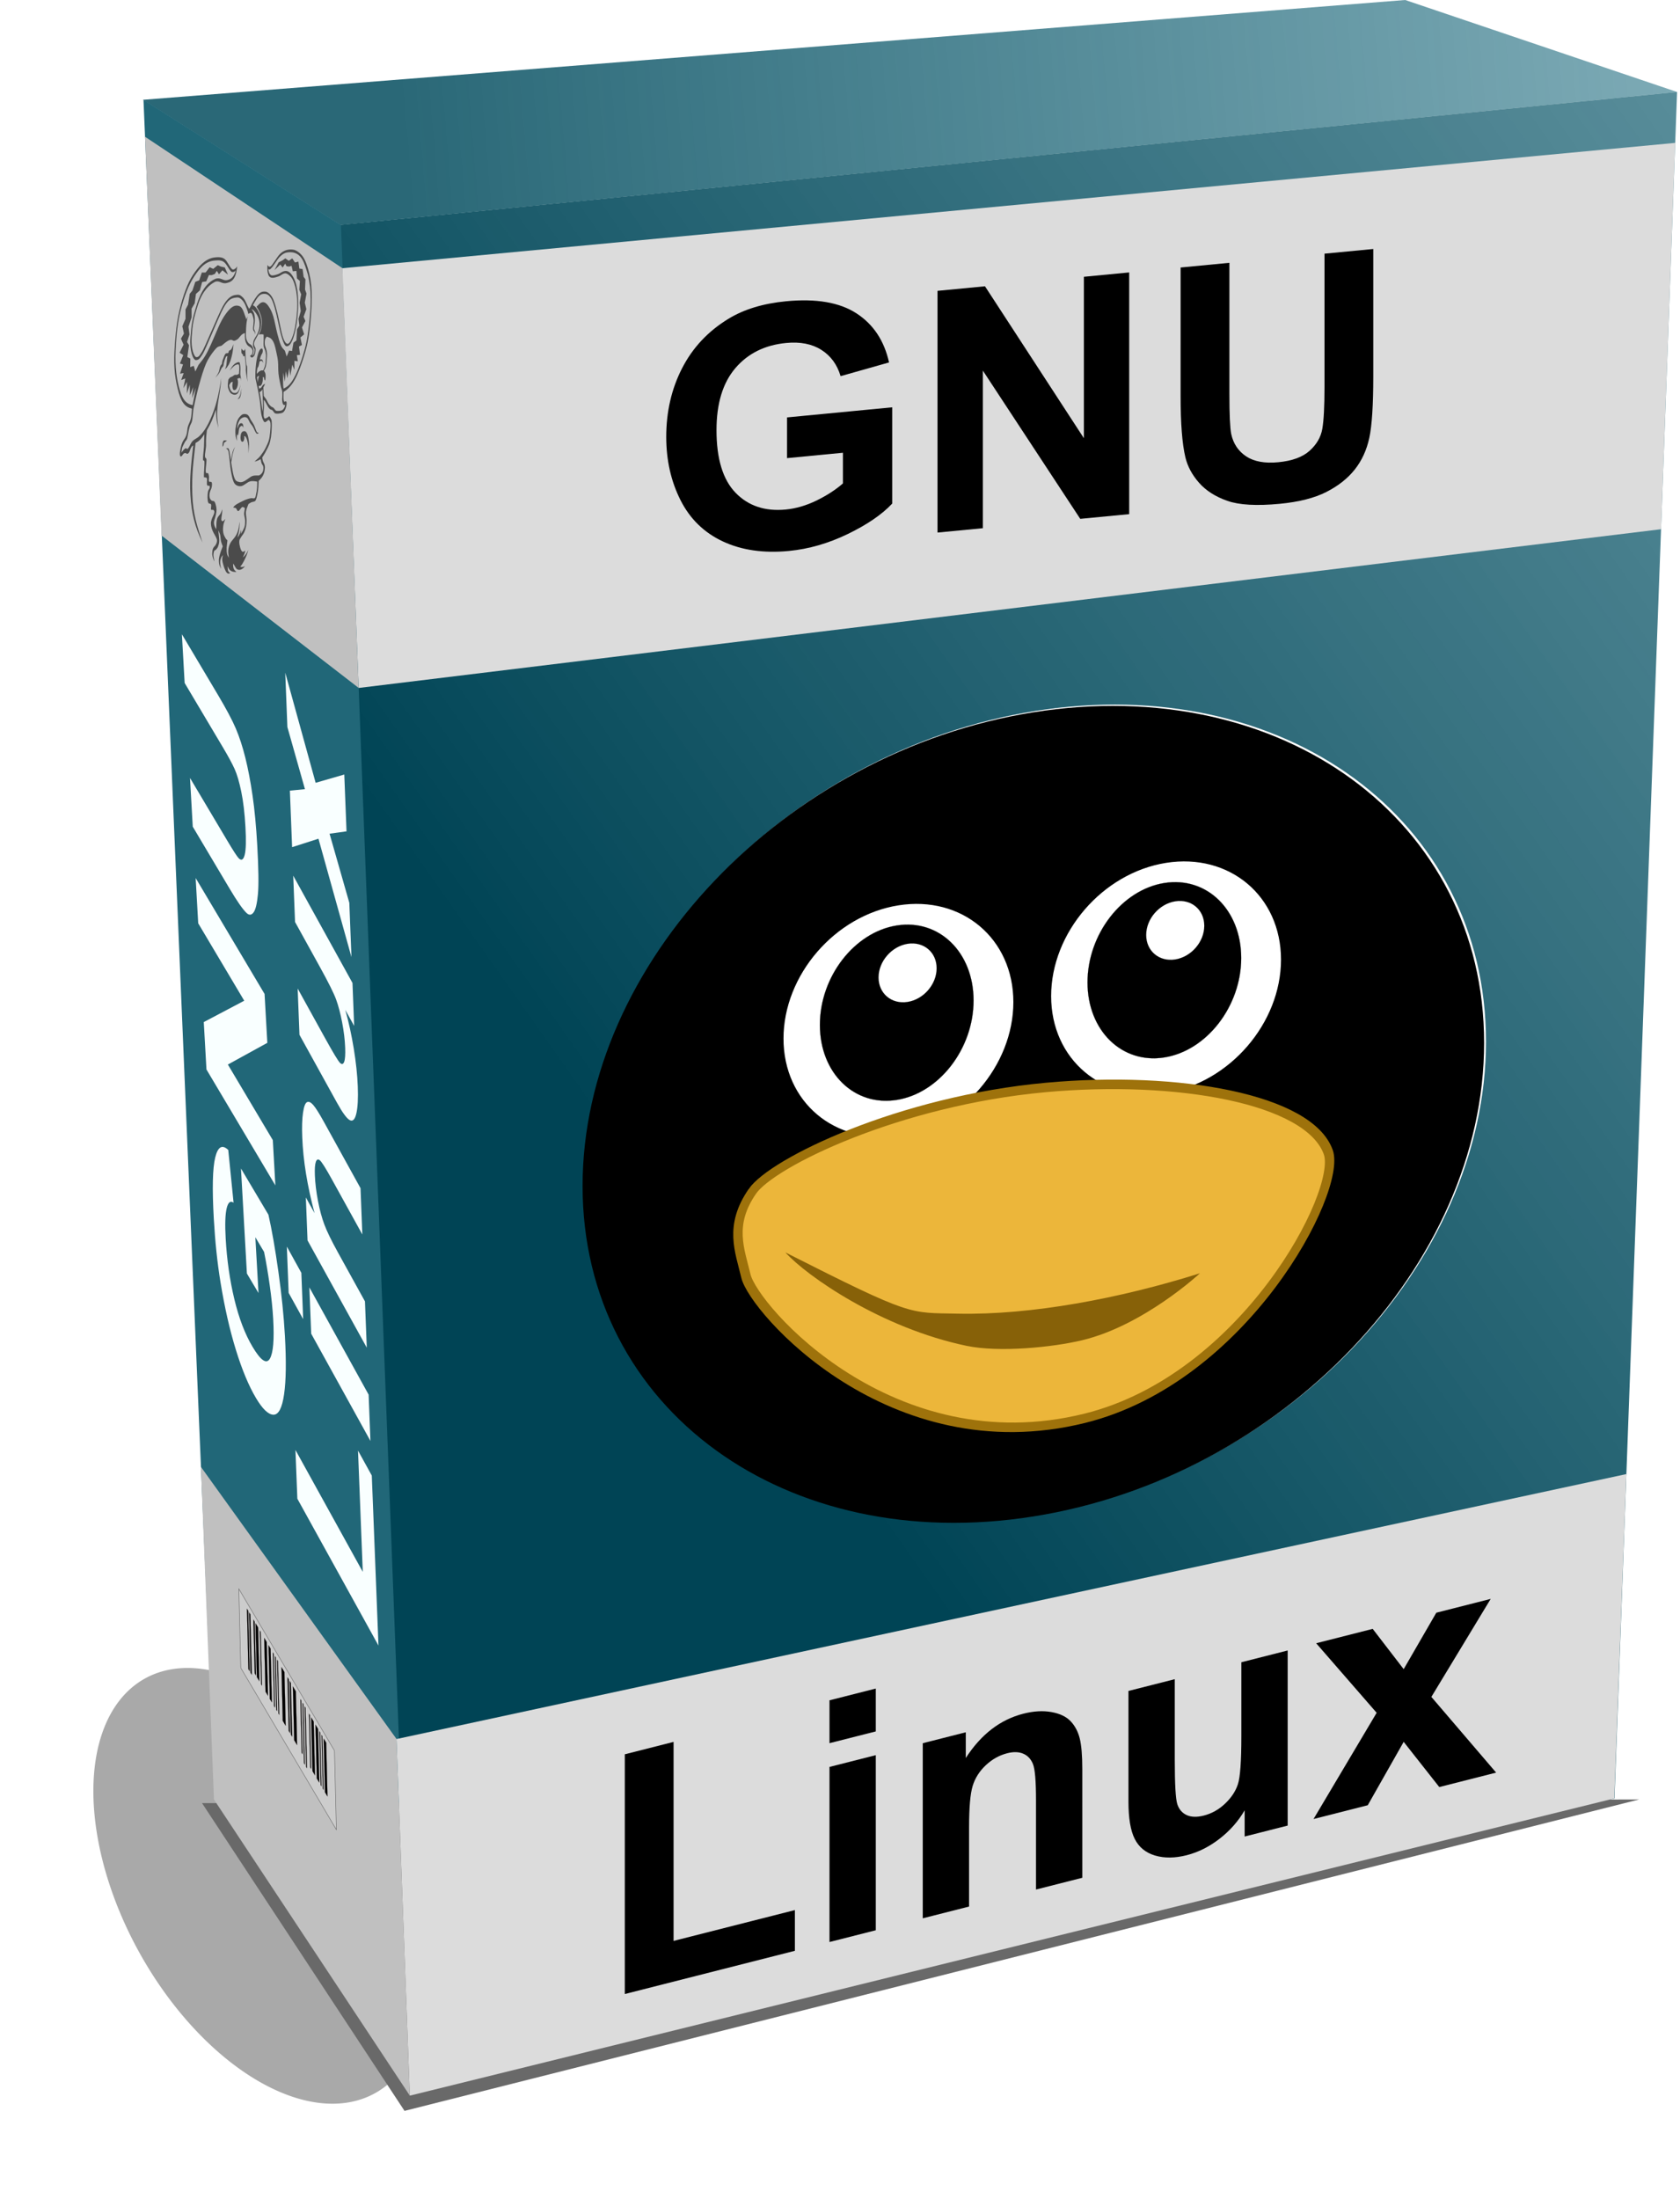 <?xml version="1.0" encoding="UTF-8" standalone="no"?>
<!-- Created with Inkscape (http://www.inkscape.org/) -->

<svg
   xmlns:dc="http://purl.org/dc/elements/1.1/"
   xmlns:cc="http://creativecommons.org/ns#"
   xmlns:rdf="http://www.w3.org/1999/02/22-rdf-syntax-ns#"
   xmlns:svg="http://www.w3.org/2000/svg"
   xmlns="http://www.w3.org/2000/svg"
   xmlns:xlink="http://www.w3.org/1999/xlink"
   xmlns:sodipodi="http://sodipodi.sourceforge.net/DTD/sodipodi-0.dtd"
   xmlns:inkscape="http://www.inkscape.org/namespaces/inkscape"
   width="199.093"
   height="260.501"
   id="svg21211"
   sodipodi:version="0.32"
   inkscape:version="0.48.0 r9654"
   version="1.0"
   sodipodi:docname="Box_05_Software_GNU-Linux_Tux_Face.svg"
   inkscape:output_extension="org.inkscape.output.svg.inkscape">
  <sodipodi:namedview
     id="base"
     pagecolor="#ffffff"
     bordercolor="#666666"
     borderopacity="1.0"
     inkscape:pageopacity="0.0"
     inkscape:pageshadow="2"
     inkscape:zoom="2.7985705"
     inkscape:cx="169.22197"
     inkscape:cy="110.64548"
     inkscape:document-units="px"
     inkscape:current-layer="layer1"
     inkscape:window-width="1920"
     inkscape:window-height="1138"
     inkscape:window-x="-8"
     inkscape:window-y="-8"
     showgrid="false"
     inkscape:window-maximized="1"
     inkscape:snap-to-guides="false"
     inkscape:snap-grids="false"
     showguides="true"
     inkscape:guide-bbox="true" />
  <defs
     id="defs21213">
    <linearGradient
       id="linearGradient4529">
      <stop
         style="stop-color:#0088aa;stop-opacity:1"
         offset="0"
         id="stop4531" />
      <stop
         id="stop4533"
         offset="0.5"
         style="stop-color:#0088aa;stop-opacity:1" />
      <stop
         style="stop-color:#006680;stop-opacity:1"
         offset="0.75"
         id="stop4535" />
      <stop
         id="stop4537"
         offset="0.875"
         style="stop-color:#004455;stop-opacity:1" />
      <stop
         style="stop-color:#00222b;stop-opacity:1"
         offset="1"
         id="stop4539" />
    </linearGradient>
    <linearGradient
       inkscape:collect="always"
       id="linearGradient3727">
      <stop
         style="stop-color:#2a6877;stop-opacity:1"
         offset="0"
         id="stop3729" />
      <stop
         style="stop-color:#2c89a0;stop-opacity:0;"
         offset="1"
         id="stop3731" />
    </linearGradient>
    <linearGradient
       inkscape:collect="always"
       id="linearGradient3719">
      <stop
         style="stop-color:#2c89a0;stop-opacity:1;"
         offset="0"
         id="stop3721" />
      <stop
         style="stop-color:#2c89a0;stop-opacity:0;"
         offset="1"
         id="stop3723" />
    </linearGradient>
    <linearGradient
       inkscape:collect="always"
       id="linearGradient3711">
      <stop
         style="stop-color:#004455;stop-opacity:1"
         offset="0"
         id="stop3713" />
      <stop
         style="stop-color:#2c89a0;stop-opacity:0;"
         offset="1"
         id="stop3715" />
    </linearGradient>
    <inkscape:perspective
       sodipodi:type="inkscape:persp3d"
       inkscape:vp_x="0 : 130 : 1"
       inkscape:vp_y="0 : 1000 : 0"
       inkscape:vp_z="200 : 130 : 1"
       inkscape:persp3d-origin="100 : 86.666667 : 1"
       id="perspective101" />
    <linearGradient
       inkscape:collect="always"
       xlink:href="#white"
       id="linearGradient21209"
       gradientUnits="userSpaceOnUse"
       x1="60"
       y1="20"
       x2="90"
       y2="50" />
    <linearGradient
       gradientUnits="userSpaceOnUse"
       id="blck">
      <stop
         id="stop18957"
         offset="0"
         style="stop-color: rgb(0, 0, 0); stop-opacity: 1;" />
      <stop
         id="stop18959"
         offset="1"
         style="stop-color: rgb(0, 0, 0); stop-opacity: 0;" />
    </linearGradient>
    <linearGradient
       inkscape:collect="always"
       xlink:href="#blck"
       id="linearGradient21207"
       gradientUnits="userSpaceOnUse"
       x1="0"
       y1="128"
       x2="0"
       y2="64" />
    <linearGradient
       inkscape:collect="always"
       xlink:href="#white"
       id="linearGradient21205"
       gradientUnits="userSpaceOnUse"
       x1="33"
       y1="35"
       x2="58"
       y2="60" />
    <linearGradient
       gradientUnits="userSpaceOnUse"
       y2="40"
       x2="60"
       y1="20"
       x1="80"
       xlink:href="#white"
       id="sideSpecular" />
    <linearGradient
       gradientUnits="userSpaceOnUse"
       id="white">
      <stop
         id="stop18952"
         offset="0"
         style="stop-color: rgb(255, 255, 255); stop-opacity: 1;" />
      <stop
         id="stop18954"
         offset="1"
         style="stop-color: rgb(255, 255, 255); stop-opacity: 0;" />
    </linearGradient>
    <linearGradient
       gradientUnits="userSpaceOnUse"
       y2="76"
       x2="0"
       y1="128"
       x1="0"
       xlink:href="#white"
       id="liquidSpecular" />
    <clipPath
       id="clipoutline1"
       clipPathUnits="userSpaceOnUse">
      <path
         d="M 54.1,12.5 12.9,54.7 C -2.7,70.3 23,69 32.3,74.9 36.6,77.7 18.5,81.3 22.2,85 c 3.6,3.7 21.7,7.1 25.3,10.7 3.6,3.7 -7.3,7.6 -3.7,11.3 3.5,3.7 11.9,0.2 13.4,8.6 1.1,6.2 15.4,3.1 21.8,-2.2 4,-3.4 -6.9,-3.4 -3.3,-7.1 9,-9.1 17,-4.1 20.3,-12.5 1.8,-4.5 -13.6,-7.7 -9.5,-10.6 9.8,-6.9 45.8,-10.4 29.2,-27 L 73,12.5 c -5.3,-5 -14,-5 -18.9,0 z m -9.9,64.7 c 0.9,0 30.8,4 19.3,7.1 -4.4,1.2 -24.6,-7.1 -19.3,-7.1 z m 57.2,16.6 c 0,2.1 16.3,3.3 15.4,-0.5 -1.3,-6.4 -13.6,-5.9 -15.4,0.5 z m -69.5,11.1 c 3.7,3.2 9.3,-0.7 11.1,-5.2 -3.6,-4.7 -16.9,0.3 -11.1,5.2 z m 67.5,-6.7 c -4.6,4.2 0.8,8.6 5.3,5.7 1.2,-0.8 -0.1,-4.7 -5.3,-5.7 z"
         id="outline1" />
    </clipPath>
    <filter
       y="0"
       x="0"
       filterUnits="userSpaceOnUse"
       id="ShadowBlur"
       color-interpolation-filters="sRGB">
      <feGaussianBlur
         id="feGaussianBlur18969"
         result="blur"
         stdDeviation="3"
         in="SourceAlpha" />
    </filter>
    <linearGradient
       id="linearGradient9014">
      <stop
         style="stop-color: rgb(134, 147, 41); stop-opacity: 1;"
         offset="0"
         id="stop9016" />
      <stop
         style="stop-color: rgb(134, 147, 41); stop-opacity: 1;"
         offset="1"
         id="stop9018" />
    </linearGradient>
    <linearGradient
       inkscape:collect="always"
       xlink:href="#linearGradient9014"
       id="linearGradient21203"
       gradientUnits="userSpaceOnUse"
       gradientTransform="matrix(1.836,0,0,1.836,-265.783,-285.453)"
       x1="270.221"
       y1="426.573"
       x2="281.322"
       y2="433.644" />
    <linearGradient
       id="linearGradient8025">
      <stop
         style="stop-color: rgb(176, 197, 34); stop-opacity: 1;"
         offset="0"
         id="stop8027" />
      <stop
         style="stop-color: rgb(157, 175, 26); stop-opacity: 1;"
         offset="1"
         id="stop8029" />
    </linearGradient>
    <linearGradient
       inkscape:collect="always"
       xlink:href="#linearGradient8025"
       id="linearGradient21201"
       gradientUnits="userSpaceOnUse"
       gradientTransform="matrix(1.836,0,0,1.836,-449.372,-285.453)"
       x1="379.307"
       y1="433.139"
       x2="465.675"
       y2="433.139" />
    <linearGradient
       id="linearGradient6075">
      <stop
         style="stop-color: rgb(169, 189, 29); stop-opacity: 1;"
         offset="0"
         id="stop6077" />
      <stop
         style="stop-color: rgb(147, 162, 45); stop-opacity: 1;"
         offset="1"
         id="stop6079" />
    </linearGradient>
    <linearGradient
       inkscape:collect="always"
       xlink:href="#linearGradient6075"
       id="linearGradient21199"
       gradientUnits="userSpaceOnUse"
       gradientTransform="matrix(1.836,0,0,1.836,-265.783,-248.735)"
       x1="266.554"
       y1="349.12"
       x2="365.928"
       y2="349.12" />
    <filter
       inkscape:collect="always"
       x="-0.029"
       width="1.058"
       y="-0.136"
       height="1.272"
       id="filter12921"
       color-interpolation-filters="sRGB">
      <feGaussianBlur
         inkscape:collect="always"
         stdDeviation="1.111"
         id="feGaussianBlur12923" />
    </filter>
    <filter
       inkscape:collect="always"
       x="-0.267"
       width="1.534"
       y="-0.218"
       height="1.436"
       id="filter14892"
       color-interpolation-filters="sRGB">
      <feGaussianBlur
         inkscape:collect="always"
         stdDeviation="2.279"
         id="feGaussianBlur14894" />
    </filter>
    <linearGradient
       inkscape:collect="always"
       xlink:href="#linearGradient6075"
       id="linearGradient21461"
       gradientUnits="userSpaceOnUse"
       gradientTransform="matrix(1.836,0,0,1.836,-265.783,-248.735)"
       x1="266.554"
       y1="349.12"
       x2="365.928"
       y2="349.12" />
    <linearGradient
       inkscape:collect="always"
       xlink:href="#linearGradient8025"
       id="linearGradient21463"
       gradientUnits="userSpaceOnUse"
       gradientTransform="matrix(1.836,0,0,1.836,-449.372,-285.453)"
       x1="379.307"
       y1="433.139"
       x2="465.675"
       y2="433.139" />
    <linearGradient
       inkscape:collect="always"
       xlink:href="#linearGradient9014"
       id="linearGradient21465"
       gradientUnits="userSpaceOnUse"
       gradientTransform="matrix(1.836,0,0,1.836,-265.783,-285.453)"
       x1="270.221"
       y1="426.573"
       x2="281.322"
       y2="433.644" />
    <linearGradient
       inkscape:collect="always"
       xlink:href="#linearGradient9014"
       id="linearGradient21468"
       gradientUnits="userSpaceOnUse"
       gradientTransform="matrix(1.836,0,0,1.836,-853.873,-642.962)"
       x1="270.221"
       y1="426.573"
       x2="281.322"
       y2="433.644" />
    <linearGradient
       inkscape:collect="always"
       xlink:href="#linearGradient8025"
       id="linearGradient21471"
       gradientUnits="userSpaceOnUse"
       gradientTransform="matrix(1.836,0,0,1.836,-1037.46,-642.962)"
       x1="379.307"
       y1="433.139"
       x2="465.675"
       y2="433.139" />
    <linearGradient
       inkscape:collect="always"
       xlink:href="#linearGradient6075"
       id="linearGradient21474"
       gradientUnits="userSpaceOnUse"
       gradientTransform="matrix(1.836,0,0,1.836,-853.873,-606.244)"
       x1="269.716"
       y1="349.503"
       x2="362.764"
       y2="348.157" />
    <linearGradient
       inkscape:collect="always"
       xlink:href="#linearGradient8025"
       id="linearGradient21478"
       gradientUnits="userSpaceOnUse"
       gradientTransform="matrix(1.836,0,0,1.836,-997.462,-644.962)"
       x1="379.307"
       y1="433.139"
       x2="465.675"
       y2="433.139" />
    <linearGradient
       inkscape:collect="always"
       xlink:href="#linearGradient6075"
       id="linearGradient22458"
       gradientUnits="userSpaceOnUse"
       gradientTransform="matrix(1.836,0,0,1.836,-853.873,-606.244)"
       x1="269.716"
       y1="349.503"
       x2="362.764"
       y2="348.157" />
    <linearGradient
       inkscape:collect="always"
       xlink:href="#linearGradient8025"
       id="linearGradient22460"
       gradientUnits="userSpaceOnUse"
       gradientTransform="matrix(1.836,0,0,1.836,-1037.46,-642.962)"
       x1="379.307"
       y1="433.139"
       x2="465.675"
       y2="433.139" />
    <linearGradient
       inkscape:collect="always"
       xlink:href="#linearGradient9014"
       id="linearGradient22462"
       gradientUnits="userSpaceOnUse"
       gradientTransform="matrix(1.836,0,0,1.836,-853.873,-642.962)"
       x1="270.221"
       y1="426.573"
       x2="281.322"
       y2="433.644" />
    <linearGradient
       inkscape:collect="always"
       xlink:href="#linearGradient6075"
       id="linearGradient22471"
       gradientUnits="userSpaceOnUse"
       gradientTransform="matrix(1.836,0,0,1.836,-853.873,-606.244)"
       x1="269.716"
       y1="349.503"
       x2="362.764"
       y2="348.157" />
    <linearGradient
       inkscape:collect="always"
       xlink:href="#linearGradient8025"
       id="linearGradient22473"
       gradientUnits="userSpaceOnUse"
       gradientTransform="matrix(1.836,0,0,1.836,-1037.46,-642.962)"
       x1="379.307"
       y1="433.139"
       x2="465.675"
       y2="433.139" />
    <linearGradient
       inkscape:collect="always"
       xlink:href="#linearGradient9014"
       id="linearGradient22475"
       gradientUnits="userSpaceOnUse"
       gradientTransform="matrix(1.836,0,0,1.836,-853.873,-642.962)"
       x1="270.221"
       y1="426.573"
       x2="281.322"
       y2="433.644" />
    <linearGradient
       inkscape:collect="always"
       xlink:href="#linearGradient8025"
       id="linearGradient22477"
       gradientUnits="userSpaceOnUse"
       gradientTransform="matrix(1.836,0,0,1.836,-997.462,-644.962)"
       x1="379.307"
       y1="433.139"
       x2="465.675"
       y2="433.139" />
    <linearGradient
       inkscape:collect="always"
       xlink:href="#white"
       id="linearGradient2948"
       gradientUnits="userSpaceOnUse"
       x1="0"
       y1="128"
       x2="0"
       y2="76" />
    <linearGradient
       inkscape:collect="always"
       xlink:href="#white"
       id="linearGradient2950"
       gradientUnits="userSpaceOnUse"
       x1="80"
       y1="20"
       x2="60"
       y2="40" />
    <linearGradient
       inkscape:collect="always"
       xlink:href="#white"
       id="linearGradient2952"
       gradientUnits="userSpaceOnUse"
       x1="33"
       y1="35"
       x2="58"
       y2="60" />
    <linearGradient
       inkscape:collect="always"
       xlink:href="#blck"
       id="linearGradient2954"
       gradientUnits="userSpaceOnUse"
       x1="0"
       y1="128"
       x2="0"
       y2="64" />
    <linearGradient
       inkscape:collect="always"
       xlink:href="#white"
       id="linearGradient2956"
       gradientUnits="userSpaceOnUse"
       x1="60"
       y1="20"
       x2="90"
       y2="50" />
    <linearGradient
       inkscape:collect="always"
       xlink:href="#linearGradient6075"
       id="linearGradient2977"
       gradientUnits="userSpaceOnUse"
       gradientTransform="matrix(1.836,0,0,1.836,-853.873,-606.244)"
       x1="269.716"
       y1="349.503"
       x2="362.764"
       y2="348.157" />
    <linearGradient
       inkscape:collect="always"
       xlink:href="#linearGradient8025"
       id="linearGradient2979"
       gradientUnits="userSpaceOnUse"
       gradientTransform="matrix(1.836,0,0,1.836,-1037.46,-642.962)"
       x1="379.307"
       y1="433.139"
       x2="465.675"
       y2="433.139" />
    <linearGradient
       inkscape:collect="always"
       xlink:href="#linearGradient9014"
       id="linearGradient2981"
       gradientUnits="userSpaceOnUse"
       gradientTransform="matrix(1.836,0,0,1.836,-853.873,-642.962)"
       x1="270.221"
       y1="426.573"
       x2="281.322"
       y2="433.644" />
    <linearGradient
       inkscape:collect="always"
       xlink:href="#linearGradient8025"
       id="linearGradient2983"
       gradientUnits="userSpaceOnUse"
       gradientTransform="matrix(1.836,0,0,1.836,-997.462,-644.962)"
       x1="379.307"
       y1="433.139"
       x2="465.675"
       y2="433.139" />
    <linearGradient
       inkscape:collect="always"
       xlink:href="#linearGradient6075"
       id="linearGradient2992"
       gradientUnits="userSpaceOnUse"
       gradientTransform="matrix(1.836,0,0,1.836,-853.873,-606.244)"
       x1="269.716"
       y1="349.503"
       x2="362.764"
       y2="348.157" />
    <linearGradient
       inkscape:collect="always"
       xlink:href="#linearGradient8025"
       id="linearGradient2994"
       gradientUnits="userSpaceOnUse"
       gradientTransform="matrix(1.836,0,0,1.836,-1037.46,-642.962)"
       x1="379.307"
       y1="433.139"
       x2="465.675"
       y2="433.139" />
    <linearGradient
       inkscape:collect="always"
       xlink:href="#linearGradient9014"
       id="linearGradient2996"
       gradientUnits="userSpaceOnUse"
       gradientTransform="matrix(1.836,0,0,1.836,-853.873,-642.962)"
       x1="270.221"
       y1="426.573"
       x2="281.322"
       y2="433.644" />
    <inkscape:perspective
       id="perspective2830"
       inkscape:persp3d-origin="0.5 : 0.33333333 : 1"
       inkscape:vp_z="1 : 0.5 : 1"
       inkscape:vp_y="0 : 1000 : 0"
       inkscape:vp_x="0 : 0.5 : 1"
       sodipodi:type="inkscape:persp3d" />
    <inkscape:perspective
       id="perspective3737"
       inkscape:persp3d-origin="0.5 : 0.33333333 : 1"
       inkscape:vp_z="1 : 0.5 : 1"
       inkscape:vp_y="0 : 1000 : 0"
       inkscape:vp_x="0 : 0.5 : 1"
       sodipodi:type="inkscape:persp3d" />
    <linearGradient
       inkscape:collect="always"
       xlink:href="#linearGradient3711"
       id="linearGradient3717"
       x1="130.044"
       y1="185.38"
       x2="594.951"
       y2="-143.008"
       gradientUnits="userSpaceOnUse" />
    <linearGradient
       inkscape:collect="always"
       xlink:href="#linearGradient3719"
       id="linearGradient3725"
       x1="64.509"
       y1="42.177"
       x2="226.788"
       y2="21.694"
       gradientUnits="userSpaceOnUse" />
    <linearGradient
       inkscape:collect="always"
       xlink:href="#linearGradient3727"
       id="linearGradient3733"
       x1="86.236"
       y1="38.744"
       x2="476.86"
       y2="6.496"
       gradientUnits="userSpaceOnUse" />
    <inkscape:perspective
       id="perspective2873"
       inkscape:persp3d-origin="0.5 : 0.33333333 : 1"
       inkscape:vp_z="1 : 0.5 : 1"
       inkscape:vp_y="0 : 1000 : 0"
       inkscape:vp_x="0 : 0.5 : 1"
       sodipodi:type="inkscape:persp3d" />
    <inkscape:perspective
       id="perspective2929"
       inkscape:persp3d-origin="0.5 : 0.33333333 : 1"
       inkscape:vp_z="1 : 0.5 : 1"
       inkscape:vp_y="0 : 1000 : 0"
       inkscape:vp_x="0 : 0.5 : 1"
       sodipodi:type="inkscape:persp3d" />
    <radialGradient
       inkscape:collect="always"
       xlink:href="#linearGradient4892"
       id="radialGradient4898"
       cx="113.219"
       cy="206.184"
       fx="113.219"
       fy="206.184"
       r="104.771"
       gradientTransform="matrix(0.999,0.048,-0.014,0.287,2.989,132.034)"
       gradientUnits="userSpaceOnUse" />
    <linearGradient
       inkscape:collect="always"
       id="linearGradient4892">
      <stop
         style="stop-color:black;stop-opacity:0.487"
         offset="0"
         id="stop4894" />
      <stop
         style="stop-color:black;stop-opacity:0;"
         offset="1"
         id="stop4896" />
    </linearGradient>
    <inkscape:perspective
       sodipodi:type="inkscape:persp3d"
       inkscape:vp_x="0 : 0.5 : 1"
       inkscape:vp_y="0 : 1000 : 0"
       inkscape:vp_z="1 : 0.5 : 1"
       inkscape:persp3d-origin="0.5 : 0.33333333 : 1"
       id="perspective2866" />
    <linearGradient
       id="linearGradient3737"
       inkscape:collect="always">
      <stop
         id="stop3739"
         offset="0"
         style="stop-color:black;stop-opacity:0.492" />
      <stop
         id="stop3741"
         offset="1"
         style="stop-color:black;stop-opacity:0.143" />
    </linearGradient>
    <linearGradient
       id="linearGradient2760">
      <stop
         id="stop2762"
         offset="0"
         style="stop-color:#ffff47;stop-opacity:1;" />
      <stop
         style="stop-color:#969d16;stop-opacity:1;"
         offset="0.5"
         id="stop2768" />
      <stop
         id="stop2770"
         offset="0.75"
         style="stop-color:#5e8e0c;stop-opacity:1;" />
      <stop
         id="stop2764"
         offset="1"
         style="stop-color:#305f0a;stop-opacity:1;" />
    </linearGradient>
    <linearGradient
       id="linearGradient2881">
      <stop
         id="stop2883"
         offset="0"
         style="stop-color:#ffff47;stop-opacity:1;" />
      <stop
         style="stop-color:#969d16;stop-opacity:1;"
         offset="0.5"
         id="stop2885" />
      <stop
         id="stop2887"
         offset="0.75"
         style="stop-color:#5e8e0c;stop-opacity:1;" />
      <stop
         id="stop2889"
         offset="1"
         style="stop-color:#305f0a;stop-opacity:1;" />
    </linearGradient>
    <linearGradient
       id="linearGradient2780"
       inkscape:collect="always">
      <stop
         id="stop2782"
         offset="0"
         style="stop-color:white;stop-opacity:0.672" />
      <stop
         id="stop2784"
         offset="1"
         style="stop-color:white;stop-opacity:0" />
    </linearGradient>
    <linearGradient
       id="linearGradient2896">
      <stop
         id="stop2898"
         offset="0"
         style="stop-color:#ffff47;stop-opacity:1;" />
      <stop
         style="stop-color:#969d16;stop-opacity:1;"
         offset="0.5"
         id="stop2900" />
      <stop
         id="stop2902"
         offset="0.75"
         style="stop-color:#5e8e0c;stop-opacity:1;" />
      <stop
         id="stop2904"
         offset="1"
         style="stop-color:#305f0a;stop-opacity:1;" />
    </linearGradient>
    <linearGradient
       id="linearGradient2798"
       inkscape:collect="always">
      <stop
         id="stop2800"
         offset="0"
         style="stop-color:#18761e;stop-opacity:1" />
      <stop
         id="stop2802"
         offset="1"
         style="stop-color:#36e02a;stop-opacity:0" />
    </linearGradient>
    <linearGradient
       inkscape:collect="always"
       id="linearGradient2812">
      <stop
         style="stop-color:white;stop-opacity:1"
         offset="0"
         id="stop2814" />
      <stop
         style="stop-color:white;stop-opacity:0"
         offset="1"
         id="stop2816" />
    </linearGradient>
    <linearGradient
       id="linearGradient2922">
      <stop
         id="stop2924"
         offset="0"
         style="stop-color:#ffff47;stop-opacity:1;" />
      <stop
         style="stop-color:#969d16;stop-opacity:1;"
         offset="0.5"
         id="stop2926" />
      <stop
         id="stop2928"
         offset="0.75"
         style="stop-color:#5e8e0c;stop-opacity:1;" />
      <stop
         id="stop2930"
         offset="1"
         style="stop-color:#305f0a;stop-opacity:1;" />
    </linearGradient>
    <linearGradient
       id="linearGradient2933">
      <stop
         id="stop2935"
         offset="0"
         style="stop-color:#ffff47;stop-opacity:1;" />
      <stop
         style="stop-color:#969d16;stop-opacity:1;"
         offset="0.5"
         id="stop2937" />
      <stop
         id="stop2939"
         offset="0.75"
         style="stop-color:#5e8e0c;stop-opacity:1;" />
      <stop
         id="stop2941"
         offset="1"
         style="stop-color:#305f0a;stop-opacity:1;" />
    </linearGradient>
    <linearGradient
       id="linearGradient2951">
      <stop
         id="stop2953"
         offset="0"
         style="stop-color:#ffff47;stop-opacity:1;" />
      <stop
         style="stop-color:#969d16;stop-opacity:1;"
         offset="0.5"
         id="stop2955" />
      <stop
         id="stop2957"
         offset="0.75"
         style="stop-color:#5e8e0c;stop-opacity:1;" />
      <stop
         id="stop2959"
         offset="1"
         style="stop-color:#305f0a;stop-opacity:1;" />
    </linearGradient>
    <inkscape:perspective
       sodipodi:type="inkscape:persp3d"
       inkscape:vp_x="0 : 0.5 : 1"
       inkscape:vp_y="0 : 1000 : 0"
       inkscape:vp_z="1 : 0.5 : 1"
       inkscape:persp3d-origin="0.5 : 0.33333333 : 1"
       id="perspective2905" />
    <linearGradient
       id="linearGradient2816">
      <stop
         id="stop2818"
         offset="0"
         style="stop-color:#2035a5;stop-opacity:0.852" />
      <stop
         style="stop-color:#ebedf5;stop-opacity:0.582"
         offset="1"
         id="stop2820" />
    </linearGradient>
    <linearGradient
       id="linearGradient2762">
      <stop
         id="stop2764-3"
         offset="0"
         style="stop-color:#9aa6f1;stop-opacity:0;" />
      <stop
         style="stop-color:#99aef2;stop-opacity:0;"
         offset="0.5"
         id="stop2770-8" />
      <stop
         id="stop2772"
         offset="0.75"
         style="stop-color:#214cc4;stop-opacity:0.247;" />
      <stop
         style="stop-color:#2035a5;stop-opacity:0.567;"
         offset="0.875"
         id="stop2774" />
      <stop
         id="stop2780"
         offset="1"
         style="stop-color:#253da5;stop-opacity:1;" />
    </linearGradient>
    <linearGradient
       id="linearGradient2824"
       inkscape:collect="always">
      <stop
         id="stop2826"
         offset="0"
         style="stop-color:white;stop-opacity:1;" />
      <stop
         id="stop2828"
         offset="1"
         style="stop-color:white;stop-opacity:0;" />
    </linearGradient>
    <linearGradient
       id="linearGradient2835"
       inkscape:collect="always">
      <stop
         id="stop2837"
         offset="0"
         style="stop-color:white;stop-opacity:1;" />
      <stop
         id="stop2839"
         offset="1"
         style="stop-color:white;stop-opacity:0;" />
    </linearGradient>
    <linearGradient
       id="linearGradient2944"
       inkscape:collect="always"
       gradientTransform="scale(0.813,1.23)"
       x1="77.2"
       y1="20.721"
       x2="230.48"
       y2="20.721"
       gradientUnits="userSpaceOnUse">
      <stop
         id="stop2946"
         offset="0"
         style="stop-color:white;stop-opacity:1;" />
      <stop
         id="stop2948"
         offset="1"
         style="stop-color:white;stop-opacity:0;" />
    </linearGradient>
    <linearGradient
       id="linearGradient2857"
       inkscape:collect="always">
      <stop
         id="stop2859"
         offset="0"
         style="stop-color:white;stop-opacity:1;" />
      <stop
         id="stop2861"
         offset="1"
         style="stop-color:white;stop-opacity:0;" />
    </linearGradient>
    <linearGradient
       y2="101.868"
       x2="183.91"
       y1="90.253"
       x1="95.319"
       spreadMethod="reflect"
       gradientUnits="userSpaceOnUse"
       id="linearGradient2969"
       xlink:href="#linearGradient2871"
       inkscape:collect="always" />
    <linearGradient
       id="linearGradient2871"
       inkscape:collect="always">
      <stop
         id="stop2873"
         offset="0"
         style="stop-color:white;stop-opacity:1;" />
      <stop
         id="stop2875"
         offset="1"
         style="stop-color:white;stop-opacity:0;" />
    </linearGradient>
    <linearGradient
       y2="101.868"
       x2="183.91"
       y1="90.253"
       x1="95.319"
       spreadMethod="reflect"
       gradientTransform="matrix(0,1,1,0,-6.291,8.227)"
       gradientUnits="userSpaceOnUse"
       id="linearGradient2960"
       xlink:href="#linearGradient2871"
       inkscape:collect="always" />
    <radialGradient
       r="104.529"
       fy="159.814"
       fx="126.094"
       cy="159.814"
       cx="126.094"
       spreadMethod="reflect"
       gradientUnits="userSpaceOnUse"
       id="radialGradient3572"
       xlink:href="#linearGradient2816"
       inkscape:collect="always" />
    <radialGradient
       r="104.529"
       fy="130.182"
       fx="122.457"
       cy="130.182"
       cx="122.457"
       gradientTransform="matrix(1,-3.8795659e-8,4.2191368e-8,1.088,-0.023,-12.412)"
       gradientUnits="userSpaceOnUse"
       id="radialGradient3574"
       xlink:href="#linearGradient4529"
       inkscape:collect="always" />
    <linearGradient
       y2="145.84"
       x2="249.356"
       y1="66.96"
       x1="132.38"
       spreadMethod="reflect"
       gradientTransform="matrix(0.159,0.148,0.148,-0.159,225.34,156.094)"
       gradientUnits="userSpaceOnUse"
       id="linearGradient3576"
       xlink:href="#linearGradient2824"
       inkscape:collect="always" />
    <radialGradient
       r="18.873"
       fy="52.315"
       fx="108.885"
       cy="52.315"
       cx="108.885"
       gradientTransform="matrix(0.312,0.179,0.041,-0.071,214.004,147.864)"
       gradientUnits="userSpaceOnUse"
       id="radialGradient3578"
       xlink:href="#linearGradient2835"
       inkscape:collect="always" />
    <linearGradient
       y2="145.84"
       x2="249.356"
       y1="66.96"
       x1="132.38"
       spreadMethod="reflect"
       gradientTransform="matrix(0.159,0.148,-0.148,0.159,257.432,118.665)"
       gradientUnits="userSpaceOnUse"
       id="linearGradient3580"
       xlink:href="#linearGradient2824"
       inkscape:collect="always" />
    <radialGradient
       r="18.873"
       fy="52.315"
       fx="108.885"
       cy="52.315"
       cx="108.885"
       gradientTransform="matrix(-0.201,-0.299,0.067,-0.046,288.589,181.505)"
       gradientUnits="userSpaceOnUse"
       id="radialGradient3582"
       xlink:href="#linearGradient2835"
       inkscape:collect="always" />
    <linearGradient
       y2="20.721"
       x2="230.48"
       y1="20.721"
       x1="77.2"
       gradientTransform="matrix(0.129,0.12,0.182,-0.196,225.34,156.094)"
       gradientUnits="userSpaceOnUse"
       id="linearGradient3584"
       xlink:href="#linearGradient2944"
       inkscape:collect="always" />
    <radialGradient
       r="8.711"
       fy="109.369"
       fx="207.123"
       cy="109.369"
       cx="207.123"
       gradientUnits="userSpaceOnUse"
       id="radialGradient3586"
       xlink:href="#linearGradient2857"
       inkscape:collect="always" />
    <radialGradient
       r="8.711"
       fy="109.369"
       fx="207.123"
       cy="109.369"
       cx="207.123"
       gradientUnits="userSpaceOnUse"
       id="radialGradient3588"
       xlink:href="#linearGradient2857"
       inkscape:collect="always" />
    <linearGradient
       y2="145.84"
       x2="249.356"
       y1="66.96"
       x1="132.38"
       spreadMethod="reflect"
       gradientTransform="matrix(0.148,-0.159,0.159,0.148,225.866,160.342)"
       gradientUnits="userSpaceOnUse"
       id="linearGradient3590"
       xlink:href="#linearGradient2824"
       inkscape:collect="always" />
    <radialGradient
       r="18.873"
       fy="52.315"
       fx="108.885"
       cy="52.315"
       cx="108.885"
       gradientTransform="matrix(-0.151,-0.214,0.045,-0.029,278.873,198.685)"
       gradientUnits="userSpaceOnUse"
       id="radialGradient3592"
       xlink:href="#linearGradient2835"
       inkscape:collect="always" />
    <radialGradient
       r="8.711"
       fy="109.369"
       fx="207.123"
       cy="109.369"
       cx="207.123"
       gradientUnits="userSpaceOnUse"
       id="radialGradient3594"
       xlink:href="#linearGradient2857"
       inkscape:collect="always" />
    <radialGradient
       r="8.711"
       fy="109.369"
       fx="207.123"
       cy="109.369"
       cx="207.123"
       gradientUnits="userSpaceOnUse"
       id="radialGradient3596"
       xlink:href="#linearGradient2857"
       inkscape:collect="always" />
    <linearGradient
       y2="101.868"
       x2="183.91"
       y1="90.253"
       x1="95.319"
       spreadMethod="reflect"
       gradientTransform="matrix(0.159,0.148,-0.148,0.159,267.798,112.768)"
       gradientUnits="userSpaceOnUse"
       id="linearGradient3598"
       xlink:href="#linearGradient2871"
       inkscape:collect="always" />
    <linearGradient
       y2="101.868"
       x2="183.91"
       y1="90.253"
       x1="95.319"
       spreadMethod="reflect"
       gradientTransform="matrix(0.148,-0.159,0.159,0.148,225.557,153.856)"
       gradientUnits="userSpaceOnUse"
       id="linearGradient3600"
       xlink:href="#linearGradient2871"
       inkscape:collect="always" />
    <radialGradient
       r="44.238"
       fy="74.685"
       fx="38.865"
       cy="74.685"
       cx="38.865"
       gradientTransform="matrix(1.062,-0.609,0.934,1.63,-140.229,56.224)"
       gradientUnits="userSpaceOnUse"
       id="radialGradient3868"
       xlink:href="#linearGradient3737"
       inkscape:collect="always" />
    <radialGradient
       r="44.055"
       fy="66.383"
       fx="84.889"
       cy="66.383"
       cx="84.889"
       gradientTransform="matrix(-1.939,0.606,-0.837,-2.679,269.827,276.838)"
       gradientUnits="userSpaceOnUse"
       id="radialGradient3870"
       xlink:href="#linearGradient2760"
       inkscape:collect="always" />
    <linearGradient
       y2="256.753"
       x2="-24.224"
       y1="86.893"
       x1="108.17"
       gradientUnits="userSpaceOnUse"
       id="linearGradient3872"
       xlink:href="#linearGradient2760"
       inkscape:collect="always" />
    <linearGradient
       y2="79.708"
       x2="44.67"
       y1="79.708"
       x1="-0.081"
       gradientTransform="matrix(1.667,0,0,1.667,-67.306,36.778)"
       gradientUnits="userSpaceOnUse"
       id="linearGradient3874"
       xlink:href="#linearGradient2780"
       inkscape:collect="always" />
    <radialGradient
       r="19.061"
       fy="17.135"
       fx="26.322"
       cy="17.135"
       cx="26.322"
       gradientTransform="matrix(1.202,-1.173,1.155,1.183,-25.107,27.741)"
       gradientUnits="userSpaceOnUse"
       id="radialGradient3876"
       xlink:href="#linearGradient2760"
       inkscape:collect="always" />
    <linearGradient
       y2="-8.798"
       x2="35.788"
       y1="28.916"
       x1="8.299"
       gradientUnits="userSpaceOnUse"
       id="linearGradient3878"
       xlink:href="#linearGradient2798"
       inkscape:collect="always" />
    <linearGradient
       y2="7.082"
       x2="19.839"
       y1="-11.456"
       x1="15.294"
       gradientUnits="userSpaceOnUse"
       id="linearGradient3880"
       xlink:href="#linearGradient2812"
       inkscape:collect="always" />
    <radialGradient
       r="44.238"
       fy="74.685"
       fx="38.865"
       cy="74.685"
       cx="38.865"
       gradientTransform="matrix(0.534,-0.306,0.47,0.82,-12.537,28.737)"
       gradientUnits="userSpaceOnUse"
       id="radialGradient3882"
       xlink:href="#linearGradient3737"
       inkscape:collect="always" />
    <radialGradient
       r="44.055"
       fy="66.383"
       fx="84.889"
       cy="66.383"
       cx="84.889"
       gradientTransform="matrix(-0.976,0.305,-0.421,-1.348,193.754,139.723)"
       gradientUnits="userSpaceOnUse"
       id="radialGradient3884"
       xlink:href="#linearGradient2760"
       inkscape:collect="always" />
    <linearGradient
       y2="140.01"
       x2="37.515"
       y1="43.615"
       x1="111.517"
       gradientUnits="userSpaceOnUse"
       id="linearGradient3886"
       xlink:href="#linearGradient2760"
       inkscape:collect="always" />
    <linearGradient
       y2="79.708"
       x2="44.67"
       y1="79.708"
       x1="-0.081"
       gradientTransform="matrix(0.838,0,0,0.838,24.149,18.954)"
       gradientUnits="userSpaceOnUse"
       id="linearGradient3888"
       xlink:href="#linearGradient2780"
       inkscape:collect="always" />
    <radialGradient
       r="19.061"
       fy="17.135"
       fx="26.322"
       cy="17.135"
       cx="26.322"
       gradientTransform="matrix(1.202,-1.173,1.155,1.183,-25.107,27.741)"
       gradientUnits="userSpaceOnUse"
       id="radialGradient3890"
       xlink:href="#linearGradient2760"
       inkscape:collect="always" />
    <linearGradient
       y2="-8.798"
       x2="35.788"
       y1="28.916"
       x1="8.299"
       gradientUnits="userSpaceOnUse"
       id="linearGradient3892"
       xlink:href="#linearGradient2798"
       inkscape:collect="always" />
    <linearGradient
       y2="7.082"
       x2="19.839"
       y1="-11.456"
       x1="15.294"
       gradientUnits="userSpaceOnUse"
       id="linearGradient3894"
       xlink:href="#linearGradient2812"
       inkscape:collect="always" />
    <inkscape:perspective
       id="perspective3097"
       inkscape:persp3d-origin="0.5 : 0.33333333 : 1"
       inkscape:vp_z="1 : 0.5 : 1"
       inkscape:vp_y="0 : 1000 : 0"
       inkscape:vp_x="0 : 0.5 : 1"
       sodipodi:type="inkscape:persp3d" />
    <linearGradient
       inkscape:collect="always"
       xlink:href="#linearGradient3727"
       id="linearGradient3564"
       gradientUnits="userSpaceOnUse"
       x1="86.236"
       y1="38.744"
       x2="476.86"
       y2="6.496" />
    <linearGradient
       inkscape:collect="always"
       xlink:href="#linearGradient3711"
       id="linearGradient3566"
       gradientUnits="userSpaceOnUse"
       x1="130.044"
       y1="185.38"
       x2="594.951"
       y2="-143.008" />
    <radialGradient
       inkscape:collect="always"
       xlink:href="#linearGradient2816"
       id="radialGradient3568"
       gradientUnits="userSpaceOnUse"
       spreadMethod="reflect"
       cx="126.094"
       cy="159.814"
       fx="126.094"
       fy="159.814"
       r="104.529" />
    <radialGradient
       inkscape:collect="always"
       xlink:href="#linearGradient4529"
       id="radialGradient3570"
       gradientUnits="userSpaceOnUse"
       gradientTransform="matrix(1,-3.8795659e-8,4.2191368e-8,1.088,-0.023,-12.412)"
       cx="122.457"
       cy="130.182"
       fx="122.457"
       fy="130.182"
       r="104.529" />
    <linearGradient
       inkscape:collect="always"
       xlink:href="#linearGradient2824"
       id="linearGradient3572"
       gradientUnits="userSpaceOnUse"
       gradientTransform="matrix(0.159,0.148,0.148,-0.159,225.34,156.094)"
       spreadMethod="reflect"
       x1="132.38"
       y1="66.96"
       x2="249.356"
       y2="145.84" />
    <radialGradient
       inkscape:collect="always"
       xlink:href="#linearGradient2835"
       id="radialGradient3575"
       gradientUnits="userSpaceOnUse"
       gradientTransform="matrix(0.312,0.179,0.041,-0.071,214.004,147.864)"
       cx="108.885"
       cy="52.315"
       fx="108.885"
       fy="52.315"
       r="18.873" />
    <linearGradient
       inkscape:collect="always"
       xlink:href="#linearGradient2824"
       id="linearGradient3577"
       gradientUnits="userSpaceOnUse"
       gradientTransform="matrix(0.159,0.148,-0.148,0.159,257.432,118.665)"
       spreadMethod="reflect"
       x1="132.38"
       y1="66.96"
       x2="249.356"
       y2="145.84" />
    <radialGradient
       inkscape:collect="always"
       xlink:href="#linearGradient2835"
       id="radialGradient3579"
       gradientUnits="userSpaceOnUse"
       gradientTransform="matrix(-0.201,-0.299,0.067,-0.046,288.589,181.505)"
       cx="108.885"
       cy="52.315"
       fx="108.885"
       fy="52.315"
       r="18.873" />
    <linearGradient
       inkscape:collect="always"
       xlink:href="#linearGradient2944"
       id="linearGradient3581"
       gradientUnits="userSpaceOnUse"
       gradientTransform="matrix(0.129,0.12,0.182,-0.196,225.34,156.094)"
       x1="77.2"
       y1="20.721"
       x2="230.48"
       y2="20.721" />
    <radialGradient
       inkscape:collect="always"
       xlink:href="#linearGradient2857"
       id="radialGradient3583"
       gradientUnits="userSpaceOnUse"
       cx="207.123"
       cy="109.369"
       fx="207.123"
       fy="109.369"
       r="8.711" />
    <radialGradient
       inkscape:collect="always"
       xlink:href="#linearGradient2857"
       id="radialGradient3585"
       gradientUnits="userSpaceOnUse"
       cx="207.123"
       cy="109.369"
       fx="207.123"
       fy="109.369"
       r="8.711" />
    <linearGradient
       inkscape:collect="always"
       xlink:href="#linearGradient2824"
       id="linearGradient3587"
       gradientUnits="userSpaceOnUse"
       gradientTransform="matrix(0.148,-0.159,0.159,0.148,225.866,160.342)"
       spreadMethod="reflect"
       x1="132.38"
       y1="66.96"
       x2="249.356"
       y2="145.84" />
    <radialGradient
       inkscape:collect="always"
       xlink:href="#linearGradient2835"
       id="radialGradient3589"
       gradientUnits="userSpaceOnUse"
       gradientTransform="matrix(-0.151,-0.214,0.045,-0.029,278.873,198.685)"
       cx="108.885"
       cy="52.315"
       fx="108.885"
       fy="52.315"
       r="18.873" />
    <radialGradient
       inkscape:collect="always"
       xlink:href="#linearGradient2857"
       id="radialGradient3591"
       gradientUnits="userSpaceOnUse"
       cx="207.123"
       cy="109.369"
       fx="207.123"
       fy="109.369"
       r="8.711" />
    <radialGradient
       inkscape:collect="always"
       xlink:href="#linearGradient2857"
       id="radialGradient3593"
       gradientUnits="userSpaceOnUse"
       cx="207.123"
       cy="109.369"
       fx="207.123"
       fy="109.369"
       r="8.711" />
    <linearGradient
       inkscape:collect="always"
       xlink:href="#linearGradient2871"
       id="linearGradient3595"
       gradientUnits="userSpaceOnUse"
       gradientTransform="matrix(0.159,0.148,-0.148,0.159,267.798,112.768)"
       spreadMethod="reflect"
       x1="95.319"
       y1="90.253"
       x2="183.91"
       y2="101.868" />
    <linearGradient
       inkscape:collect="always"
       xlink:href="#linearGradient2871"
       id="linearGradient3597"
       gradientUnits="userSpaceOnUse"
       gradientTransform="matrix(0.148,-0.159,0.159,0.148,225.557,153.856)"
       spreadMethod="reflect"
       x1="95.319"
       y1="90.253"
       x2="183.91"
       y2="101.868" />
    <linearGradient
       inkscape:collect="always"
       xlink:href="#linearGradient3711"
       id="linearGradient3761"
       gradientUnits="userSpaceOnUse"
       x1="130.044"
       y1="185.38"
       x2="594.951"
       y2="-143.008" />
    <linearGradient
       inkscape:collect="always"
       xlink:href="#linearGradient3727"
       id="linearGradient3764"
       gradientUnits="userSpaceOnUse"
       x1="86.236"
       y1="38.744"
       x2="476.86"
       y2="6.496" />
    <linearGradient
       inkscape:collect="always"
       xlink:href="#linearGradient3727"
       id="linearGradient3514"
       gradientUnits="userSpaceOnUse"
       x1="86.236"
       y1="38.744"
       x2="476.86"
       y2="6.496" />
    <linearGradient
       inkscape:collect="always"
       xlink:href="#linearGradient3711"
       id="linearGradient3516"
       gradientUnits="userSpaceOnUse"
       x1="130.044"
       y1="185.38"
       x2="594.951"
       y2="-143.008" />
    <radialGradient
       inkscape:collect="always"
       xlink:href="#linearGradient2305-1-6-7"
       id="radialGradient4974"
       gradientUnits="userSpaceOnUse"
       gradientTransform="matrix(1,0,0,0.268,0,27.638)"
       cx="-6"
       cy="37.75"
       fx="-6"
       fy="37.75"
       r="14" />
    <linearGradient
       inkscape:collect="always"
       id="linearGradient2305-1-6-7">
      <stop
         style="stop-color:#000000;stop-opacity:1;"
         offset="0"
         id="stop2307-7-6-6" />
      <stop
         style="stop-color:#000000;stop-opacity:0;"
         offset="1"
         id="stop2309-1-2-7" />
    </linearGradient>
    <filter
       inkscape:collect="always"
       id="filter7580"
       x="-0.122"
       width="1.244"
       y="-0.135"
       height="1.27">
      <feGaussianBlur
         inkscape:collect="always"
         stdDeviation="5.44"
         id="feGaussianBlur7582" />
    </filter>
  </defs>
  <g
     inkscape:label="Calque 1"
     inkscape:groupmode="layer"
     id="layer1"
     transform="translate(-38.719,-22.648)">
    <g
       id="g3766">
      <path
         inkscape:connector-curvature="0"
         inkscape:export-ydpi="69"
         inkscape:export-xdpi="69"
         inkscape:export-filename="/home/leandro/  rea de Trabalho/box.png"
         sodipodi:nodetypes="ccccc"
         id="path4127"
         d="M 55.665,34.471 79.063,49.303 237.464,33.544 205.244,22.648 55.665,34.471 z"
         style="fill:url(#linearGradient3514);fill-opacity:1;fill-rule:evenodd;stroke:none" />
      <path
         inkscape:connector-curvature="0"
         inkscape:export-ydpi="69"
         inkscape:export-xdpi="69"
         inkscape:export-filename="/home/leandro/  rea de Trabalho/box.png"
         sodipodi:nodetypes="ccccc"
         id="path4129"
         d="M 230.048,235.687 87.25,270.923 78.904,49.307 237.466,33.543 230.048,235.687 z"
         style="fill:url(#linearGradient3516);fill-opacity:1;fill-rule:evenodd;stroke:none" />
      <path
         inkscape:connector-curvature="0"
         inkscape:export-ydpi="69"
         inkscape:export-xdpi="69"
         inkscape:export-filename="/home/leandro/  rea de Trabalho/box.png"
         sodipodi:nodetypes="ccccc"
         id="path4131"
         d="M 87.617,270.949 64.147,234.76 55.723,34.471 79.125,49.307 87.617,270.949 z"
         style="fill:#216778;fill-opacity:1;fill-rule:evenodd;stroke:none" />
      <path
         inkscape:export-ydpi="69"
         inkscape:export-xdpi="69"
         inkscape:export-filename="/home/leandro/  rea de Trabalho/box.png"
         transform="matrix(1.626,-1.104,1.034,1.736,-875.905,-286.881)"
         d="m 283.348,481.879 a 8.334,13.89 0 1 1 -16.668,0 8.334,13.89 0 1 1 16.668,0 z"
         sodipodi:ry="13.889598"
         sodipodi:rx="8.3337584"
         sodipodi:cy="481.87854"
         sodipodi:cx="275.01404"
         id="path13917"
         style="fill:#a9a9a9;fill-opacity:1;fill-rule:evenodd;stroke:none;filter:url(#filter14892)"
         sodipodi:type="arc" />
      <path
         inkscape:connector-curvature="0"
         inkscape:export-ydpi="69"
         inkscape:export-xdpi="69"
         inkscape:export-filename="/home/leandro/  rea de Trabalho/box.png"
         transform="matrix(1.836,0,0,1.836,-654.18,-642.962)"
         sodipodi:nodetypes="cccc"
         id="path11948"
         d="m 390.437,478.872 13.069,19.856 79.692,-20.093 -92.76,0.237 z"
         style="fill:#696969;fill-opacity:1;fill-rule:evenodd;stroke:none;filter:url(#filter12921)" />
      <path
         inkscape:connector-curvature="0"
         inkscape:export-ydpi="69"
         inkscape:export-xdpi="69"
         inkscape:export-filename="/home/leandro/  rea de Trabalho/box.png"
         sodipodi:nodetypes="ccccc"
         d="m 231.453,197.266 -1.431,38.423 -142.737,35.209 -1.579,-42.243 145.747,-31.388 z"
         style="fill:#dcdcdc;fill-rule:evenodd;stroke:none"
         id="path11944" />
      <path
         inkscape:connector-curvature="0"
         inkscape:export-ydpi="69"
         inkscape:export-xdpi="69"
         inkscape:export-filename="/home/leandro/  rea de Trabalho/box.png"
         sodipodi:nodetypes="ccccc"
         d="M 87.286,270.897 64.075,235.819 62.529,196.413 l 23.179,32.236 1.578,42.249 z"
         style="fill:#c0c0c0;fill-rule:evenodd;stroke:none"
         id="path13913" />
      <path
         inkscape:connector-curvature="0"
         inkscape:export-ydpi="69"
         inkscape:export-xdpi="69"
         inkscape:export-filename="/home/leandro/  rea de Trabalho/box.png"
         sodipodi:nodetypes="ccccc"
         d="M 237.24,39.574 235.563,85.34 81.225,104.143 79.268,54.423 237.24,39.574 z"
         style="fill:#dcdcdc;fill-opacity:1;fill-rule:evenodd;stroke:none"
         id="path9999" />
      <path
         inkscape:connector-curvature="0"
         inkscape:export-ydpi="69"
         inkscape:export-xdpi="69"
         inkscape:export-filename="/home/leandro/  rea de Trabalho/box.png"
         sodipodi:nodetypes="ccccc"
         d="M 81.227,104.141 57.863,86.092 55.906,38.847 79.307,54.423 l 1.919,49.718 z"
         style="fill:#c0c0c0;fill-opacity:1;fill-rule:evenodd;stroke:none"
         id="path13915" />
      <g
         id="g2999"
         inkscape:export-filename="/home/leandro/  rea de Trabalho/box.png"
         inkscape:export-xdpi="69"
         inkscape:export-ydpi="69">
        <rect
           style="fill:#cccccc;fill-opacity:1;fill-rule:nonzero;stroke:#666666;stroke-width:0.113;stroke-linejoin:round;stroke-miterlimit:4;stroke-opacity:1;stroke-dasharray:none;stroke-dashoffset:0"
           id="rect2233"
           width="22.262"
           height="9.354"
           x="126.889"
           y="101.617"
           transform="matrix(0.509,0.861,0.024,1,0,0)" />
        <rect
           style="fill:#000000;fill-opacity:1;fill-rule:nonzero;stroke:#0e0101;stroke-width:0.024;stroke-linejoin:round;stroke-miterlimit:4;stroke-opacity:1;stroke-dasharray:none;stroke-dashoffset:0"
           id="rect2160"
           width="0.285"
           height="7.157"
           x="128.74"
           y="102.368"
           ry="0"
           transform="matrix(0.509,0.861,0.024,1,0,0)" />
        <rect
           ry="0"
           y="102.368"
           x="129.242"
           height="7.157"
           width="0.285"
           id="rect2162"
           style="fill:#000000;fill-opacity:1;fill-rule:nonzero;stroke:#0e0101;stroke-width:0.024;stroke-linejoin:round;stroke-miterlimit:4;stroke-opacity:1;stroke-dasharray:none;stroke-dashoffset:0"
           transform="matrix(0.509,0.861,0.024,1,0,0)" />
        <rect
           style="fill:#000000;fill-opacity:1;fill-rule:nonzero;stroke:#0e0101;stroke-width:0.022;stroke-linejoin:round;stroke-miterlimit:4;stroke-opacity:1;stroke-dasharray:none;stroke-dashoffset:0"
           id="rect2164"
           width="0.286"
           height="6.363"
           x="130.245"
           y="102.368"
           ry="0"
           transform="matrix(0.509,0.861,0.024,1,0,0)" />
        <rect
           ry="0"
           y="102.37"
           x="130.755"
           height="6.357"
           width="0.57"
           id="rect2166"
           style="fill:#000000;fill-opacity:1;fill-rule:nonzero;stroke:#0e0101;stroke-width:0.032;stroke-linejoin:round;stroke-miterlimit:4;stroke-opacity:1;stroke-dasharray:none;stroke-dashoffset:0"
           transform="matrix(0.509,0.861,0.024,1,0,0)" />
        <rect
           style="fill:#000000;fill-opacity:1;fill-rule:nonzero;stroke:#0e0101;stroke-width:0.018;stroke-linejoin:round;stroke-miterlimit:4;stroke-opacity:1;stroke-dasharray:none;stroke-dashoffset:0"
           id="rect2168"
           width="0.193"
           height="6.365"
           x="131.748"
           y="102.366"
           ry="0"
           transform="matrix(0.509,0.861,0.024,1,0,0)" />
        <rect
           ry="0"
           y="102.37"
           x="132.764"
           height="6.357"
           width="0.57"
           id="rect2170"
           style="fill:#000000;fill-opacity:1;fill-rule:nonzero;stroke:#0e0101;stroke-width:0.032;stroke-linejoin:round;stroke-miterlimit:4;stroke-opacity:1;stroke-dasharray:none;stroke-dashoffset:0"
           transform="matrix(0.509,0.861,0.024,1,0,0)" />
        <rect
           style="fill:#000000;fill-opacity:1;fill-rule:nonzero;stroke:#0e0101;stroke-width:0.029;stroke-linejoin:round;stroke-miterlimit:4;stroke-opacity:1;stroke-dasharray:none;stroke-dashoffset:0"
           id="rect2172"
           width="0.475"
           height="6.359"
           x="133.765"
           y="102.369"
           ry="0"
           transform="matrix(0.509,0.861,0.024,1,0,0)" />
        <rect
           ry="0"
           y="102.366"
           x="134.761"
           height="6.365"
           width="0.193"
           id="rect2174"
           style="fill:#000000;fill-opacity:1;fill-rule:nonzero;stroke:#0e0101;stroke-width:0.018;stroke-linejoin:round;stroke-miterlimit:4;stroke-opacity:1;stroke-dasharray:none;stroke-dashoffset:0"
           transform="matrix(0.509,0.861,0.024,1,0,0)" />
        <rect
           style="fill:#000000;fill-opacity:1;fill-rule:nonzero;stroke:#0e0101;stroke-width:0.018;stroke-linejoin:round;stroke-miterlimit:4;stroke-opacity:1;stroke-dasharray:none;stroke-dashoffset:0"
           id="rect2176"
           width="0.193"
           height="6.365"
           x="135.263"
           y="102.366"
           ry="0"
           transform="matrix(0.509,0.861,0.024,1,0,0)" />
        <rect
           ry="0"
           y="102.366"
           x="135.765"
           height="6.365"
           width="0.193"
           id="rect2178"
           style="fill:#000000;fill-opacity:1;fill-rule:nonzero;stroke:#0e0101;stroke-width:0.018;stroke-linejoin:round;stroke-miterlimit:4;stroke-opacity:1;stroke-dasharray:none;stroke-dashoffset:0"
           transform="matrix(0.509,0.861,0.024,1,0,0)" />
        <rect
           style="fill:#000000;fill-opacity:1;fill-rule:nonzero;stroke:#0e0101;stroke-width:0.034;stroke-linejoin:round;stroke-miterlimit:4;stroke-opacity:1;stroke-dasharray:none;stroke-dashoffset:0"
           id="rect2180"
           width="0.666"
           height="6.356"
           x="136.782"
           y="102.371"
           ry="0"
           transform="matrix(0.509,0.861,0.024,1,0,0)" />
        <rect
           ry="0"
           y="102.368"
           x="138.176"
           height="6.363"
           width="0.286"
           id="rect2182"
           style="fill:#000000;fill-opacity:1;fill-rule:nonzero;stroke:#0e0101;stroke-width:0.022;stroke-linejoin:round;stroke-miterlimit:4;stroke-opacity:1;stroke-dasharray:none;stroke-dashoffset:0"
           transform="matrix(0.509,0.861,0.024,1,0,0)" />
        <rect
           style="fill:#000000;fill-opacity:1;fill-rule:nonzero;stroke:#0e0101;stroke-width:0.022;stroke-linejoin:round;stroke-miterlimit:4;stroke-opacity:1;stroke-dasharray:none;stroke-dashoffset:0"
           id="rect2184"
           width="0.286"
           height="6.363"
           x="138.678"
           y="102.368"
           ry="0"
           transform="matrix(0.509,0.861,0.024,1,0,0)" />
        <rect
           ry="0"
           y="102.371"
           x="139.441"
           height="6.356"
           width="0.666"
           id="rect2186"
           style="fill:#000000;fill-opacity:1;fill-rule:nonzero;stroke:#0e0101;stroke-width:0.034;stroke-linejoin:round;stroke-miterlimit:4;stroke-opacity:1;stroke-dasharray:none;stroke-dashoffset:0"
           transform="matrix(0.509,0.861,0.024,1,0,0)" />
        <rect
           style="fill:#000000;fill-opacity:1;fill-rule:nonzero;stroke:#0e0101;stroke-width:0.018;stroke-linejoin:round;stroke-miterlimit:4;stroke-opacity:1;stroke-dasharray:none;stroke-dashoffset:0"
           id="rect2188"
           width="0.193"
           height="6.365"
           x="141.182"
           y="102.366"
           ry="0"
           transform="matrix(0.509,0.861,0.024,1,0,0)" />
        <rect
           ry="0"
           y="102.367"
           x="141.685"
           height="7.159"
           width="0.193"
           id="rect2190"
           style="fill:#000000;fill-opacity:1;fill-rule:nonzero;stroke:#0e0101;stroke-width:0.02;stroke-linejoin:round;stroke-miterlimit:4;stroke-opacity:1;stroke-dasharray:none;stroke-dashoffset:0"
           transform="matrix(0.509,0.861,0.024,1,0,0)" />
        <rect
           style="fill:#000000;fill-opacity:1;fill-rule:nonzero;stroke:#0e0101;stroke-width:0.02;stroke-linejoin:round;stroke-miterlimit:4;stroke-opacity:1;stroke-dasharray:none;stroke-dashoffset:0"
           id="rect2192"
           width="0.193"
           height="7.159"
           x="142.186"
           y="102.367"
           ry="0"
           transform="matrix(0.509,0.861,0.024,1,0,0)" />
        <rect
           ry="0"
           y="102.366"
           x="143.19"
           height="6.365"
           width="0.193"
           id="rect2194"
           style="fill:#000000;fill-opacity:1;fill-rule:nonzero;stroke:#0e0101;stroke-width:0.018;stroke-linejoin:round;stroke-miterlimit:4;stroke-opacity:1;stroke-dasharray:none;stroke-dashoffset:0"
           transform="matrix(0.509,0.861,0.024,1,0,0)" />
        <rect
           style="fill:#000000;fill-opacity:1;fill-rule:nonzero;stroke:#0e0101;stroke-width:0.032;stroke-linejoin:round;stroke-miterlimit:4;stroke-opacity:1;stroke-dasharray:none;stroke-dashoffset:0"
           id="rect2196"
           width="0.57"
           height="6.357"
           x="143.704"
           y="102.37"
           ry="0"
           transform="matrix(0.509,0.861,0.024,1,0,0)" />
        <rect
           ry="0"
           y="102.37"
           x="144.708"
           height="6.357"
           width="0.57"
           id="rect2198"
           style="fill:#000000;fill-opacity:1;fill-rule:nonzero;stroke:#0e0101;stroke-width:0.032;stroke-linejoin:round;stroke-miterlimit:4;stroke-opacity:1;stroke-dasharray:none;stroke-dashoffset:0"
           transform="matrix(0.509,0.861,0.024,1,0,0)" />
        <rect
           style="fill:#000000;fill-opacity:1;fill-rule:nonzero;stroke:#0e0101;stroke-width:0.018;stroke-linejoin:round;stroke-miterlimit:4;stroke-opacity:1;stroke-dasharray:none;stroke-dashoffset:0"
           id="rect2204"
           width="0.185"
           height="6.371"
           x="145.602"
           y="102.363"
           ry="0"
           transform="matrix(0.509,0.861,0.024,1,0,0)" />
        <rect
           ry="0"
           y="102.363"
           x="146.103"
           height="6.371"
           width="0.185"
           id="rect2206"
           style="fill:#000000;fill-opacity:1;fill-rule:nonzero;stroke:#0e0101;stroke-width:0.018;stroke-linejoin:round;stroke-miterlimit:4;stroke-opacity:1;stroke-dasharray:none;stroke-dashoffset:0"
           transform="matrix(0.509,0.861,0.024,1,0,0)" />
        <rect
           style="fill:#000000;fill-opacity:1;fill-rule:nonzero;stroke:#0e0101;stroke-width:0.032;stroke-linejoin:round;stroke-miterlimit:4;stroke-opacity:1;stroke-dasharray:none;stroke-dashoffset:0"
           id="rect2208"
           width="0.57"
           height="6.357"
           x="146.612"
           y="102.37"
           ry="0"
           transform="matrix(0.509,0.861,0.024,1,0,0)" />
      </g>
    </g>
    <g
       style="opacity:0.609;display:inline"
       transform="matrix(0.03,-0.004,-0.007,0.073,56.692,52.729)"
       id="layer1-1"
       inkscape:label="Layer 1">
      <g
         transform="translate(126.96,19.58)"
         id="Layer_1">
        <g
           id="g2490">
          <path
             style="fill-rule:evenodd"
             d="m 112.993,304.372 c -3.634,0.247 -8.365,1.875 -11.539,7.564 -2.591,4.646 -8.661,5.387 -11.495,4.451 -4.721,-1.56 -10.755,-2.642 -16.6,1.523 -5.845,4.164 -12.157,1.015 -11.05,-6.576 1.107,-7.59 3.849,-14.351 11.127,-18.538 15.895,-9.144 4.848,-15.508 13.572,-24.685 8.741,-9.195 6.81,-12.009 6.52,-24.497 C 63.985,239.176 47.241,230.661 28.544,207.301 9.847,183.94 2.599,164.711 0.661,135.423 -1.277,106.135 0.403,87.154 13.057,62.843 25.711,38.532 39.034,26.829 62.122,14.69 85.21,2.553 107.832,-0.354 128.742,0 c 20.91,0.353 34.843,1.885 46.658,8.626 11.814,6.741 22.622,15.224 29.512,15.285 6.891,0.061 11.582,-1.744 14.931,-4.31 0.894,22.703 -19.539,24.675 -37.819,25.155 -18.281,0.479 -29.514,-7.083 -46.351,-4.27 -16.837,2.813 -44.404,10.475 -57.833,33.85 -13.429,23.375 -13.887,31.638 -12.771,51.24 1.116,19.603 17.988,34.228 27.512,34.387 9.523,0.159 11.649,-2.599 19.985,-8.036 8.337,-5.438 50.896,-58.122 65.418,-69.956 14.523,-11.834 28.854,-15.488 44.328,-15.678 15.474,-0.19 19.428,0.335 31.908,5.45 12.48,5.114 20.149,14.533 30.211,20.291 5.143,-3.027 8.338,-7.547 13.057,-10.996 16.877,-12.335 25.646,-15.659 45.705,-13.707 11.529,1.122 26.066,7.708 34.74,15.25 15.445,13.429 28.205,32.125 38.516,46.328 8.029,11.061 17.477,24.295 30.965,28.432 14.727,4.515 25.809,-14.559 27.436,-25.139 0.922,-5.995 2.125,-11.249 2.135,-17.847 0.01,-6.599 -0.664,-14.607 -2.566,-21.484 -1.902,-6.877 -5.16,-13.72 -8.688,-19.394 -5.742,-9.235 -15.137,-18.899 -24.912,-23.871 -5.486,-2.79 -18.393,-7.863 -26.529,-8.041 -9.969,-0.216 -17.564,3.133 -26.781,3.761 -11.156,0.761 -31.084,3.269 -39.83,-5.35 -5.566,-5.485 -6.266,-9.144 -7.217,-16.296 2.459,2.026 5.898,3.358 8.959,3.617 6.986,0.59 13.527,-5.114 19.166,-8.419 4.645,-2.723 11.223,-7.589 17.324,-10.048 15.676,-6.32 34.932,-6.138 51.48,-4.445 13.264,1.356 30.461,7.257 42.094,13.84 11.688,6.612 22.951,17.761 31.201,28.271 10.379,13.224 16.053,24.57 19.812,41.063 4.805,21.062 6.137,52.702 0.328,73.469 -4.578,16.365 -19.779,41.504 -32.719,53.827 -12.762,12.155 -27.498,18.022 -44.256,21.231 0.656,3.382 0.764,6.536 1.631,9.309 1.232,3.936 3.588,8.324 8.428,6.936 1.93,-0.553 2.963,-1.032 5.508,1.194 2.543,2.226 1.219,10.825 -5.938,14.684 -3.629,1.957 -7.459,2.382 -13.271,2.498 -5.812,0.116 -14.883,0.141 -21.193,-0.964 -6.309,-1.104 -10.078,-6.111 -17.066,-6.895 -10.799,-1.208 -19.068,-9.01 -27.727,-14.59 -3.613,-2.329 -4.832,-2.353 -6.914,-3.53 1.125,3.444 2.625,7.021 3.373,10.332 0.75,3.311 0.43,6.378 0.828,9.028 0.396,2.648 1.131,4.707 1.559,6.855 1.73,1.547 2.283,3.9 5.189,4.64 2.908,0.739 7.461,-0.412 10.436,-0.812 2.975,-0.4 4.969,-2.021 7.303,-1.577 2.336,0.443 4.549,2.115 6.506,3.682 1.957,1.567 3.639,1.796 5.223,5.706 1.584,3.91 3.037,11.917 3.254,17.269 0.217,5.352 -0.383,10.183 -1.969,14.43 -1.586,4.247 -2.98,6.13 -7.275,10.336 -4.295,4.207 -11.289,10.38 -18.268,14.68 1.285,1.903 1.855,3.645 3.859,5.71 2.004,2.066 6.182,4.381 8.041,6.56 1.857,2.179 2.799,3.742 2.826,6.186 0.029,2.443 -0.09,5.619 -2.074,8.283 -4.941,6.633 -10.785,7.821 -17.891,10.941 1.195,7.462 2.17,12.793 0.443,20.244 -0.705,3.036 -2.271,9.92 -6.016,11.686 -3.746,1.766 -10.969,0.911 -15.541,1.637 -4.572,0.727 -7.131,1.417 -10.695,2.125 -2.166,3.131 -5.391,6.586 -6.496,9.392 -1.107,2.807 -0.773,3.813 0.156,6.679 0.929,2.866 4.092,7.039 4.988,10.395 0.896,3.356 1.07,6.969 0.234,10.334 -0.838,3.365 -2.271,5.807 -5.139,8.795 -2.867,2.989 -8.508,5.336 -11.318,7.758 -2.812,2.423 -5.611,2.714 -4.844,6.723 1.055,5.506 9.1,14.436 14.92,16.562 3.488,1.275 8.17,0.873 12.406,-0.915 -0.287,4.703 -4.357,7.873 -7.016,10.996 7.201,-2.059 14.184,-6.001 19.014,-11.226 -1.498,4.538 -6.652,11.823 -14.361,18.22 -7.709,6.397 -7.662,5.088 -11.494,7.633 6.992,1.405 13.494,1.025 18.91,0.052 -2.969,1.637 -7.836,3.939 -14.283,4.616 -6.447,0.676 -10.422,0.198 -16.232,-1.213 -5.811,-1.412 -11.115,-6.694 -18.156,-10.335 0.686,2.612 1.174,5.753 4.135,8.439 2.961,2.686 7.441,4.052 12.203,6.375 -6.062,-0.688 -12.432,-0.896 -18.389,-2.209 -4.41,-0.973 -7.373,-2.005 -10.6,-3.603 -3.225,-1.598 -5.715,-3.929 -8.572,-5.893 1.369,2.615 1.775,5.691 4.105,7.847 2.33,2.156 6.117,2.959 9.18,4.44 -3.195,-0.07 -6.268,0.623 -9.58,-0.21 -3.314,-0.833 -6.422,-2.142 -9.867,-4.68 -3.445,-2.538 -6.998,-5.663 -9.938,-8.858 -2.938,-3.195 -6.566,-7.337 -7.664,-10.283 -1.1,-2.947 0.66,-5.008 0.99,-7.509 -2.029,1.333 -4.525,2.067 -6.084,4.002 -1.559,1.935 -2.941,3.702 -2.251,7.075 0.691,3.373 3.804,7.496 6.005,11.248 -6.568,-5.371 -10.236,-7.439 -11.799,-13.918 -1.463,-6.066 2.322,-11.572 5.199,-16.159 1.429,-2.278 3.567,-4.398 4.903,-6.597 -2.967,-2.903 -6.358,-5.398 -8.901,-8.709 -2.542,-3.31 -3.61,-7.79 -6.205,-10.957 -2.596,-3.168 -6.088,-5.173 -9.129,-7.756 2.673,5.742 7.066,12.785 8.02,17.229 0.953,4.444 -1.069,7.164 -2.646,9.563 -1.578,2.399 -4.124,2.934 -6.539,4.408 -2.415,1.475 -6.171,0.312 -7.61,2.501 -1.438,2.188 -1.824,5.48 -0.449,7.648 l 5.64,8.902 c -2.078,-1.049 -5.658,-4.1 -7.272,-6.264 -1.614,-2.164 -4.09,-4.163 -4.429,-7.089 -0.339,-2.925 -0.504,-5.464 1.391,-8.07 1.896,-2.605 7.086,-3.477 9.409,-5.48 2.323,-2.003 3.626,-3.307 3.493,-5.896 -0.132,-2.589 -2.661,-4.441 -4.835,-6.073 -6.637,-4.978 -15.151,-9.565 -20.787,-15.565 -3.184,-3.39 -4.712,-6.127 -5.352,-8.466 -0.639,-2.338 0.037,-4.162 1.619,-7.038 1.582,-2.877 7.007,-6.718 7.667,-9.843 0.659,-3.124 -2.081,-3.795 -4.554,-4.897 -2.473,-1.102 -7.17,0.565 -9.464,-1.352 -2.293,-1.917 0.674,-5.945 -1.911,-8.154 -2.584,-2.209 -8.499,-0.976 -11.552,-3.352 -3.053,-2.377 -4.315,-5.327 -5.367,-8.775 -1.052,-3.448 -1.171,-7.225 -0.458,-9.722 0.713,-2.497 2.855,-2.934 4.147,-4.228 1.292,-1.294 2.413,-2.367 0.691,-4.297 -1.722,-1.929 -7.365,0.108 -10.609,-2.369 -3.244,-2.477 -1.258,-8.41 -3.552,-10.911 -2.293,-2.501 -6.409,-1.522 -8.581,-2.321 -2.171,-0.799 -3.023,2.02 -4.355,-2.438 -1.332,-4.459 -1.368,-17.75 -3.16,-22.71 -1.792,-4.96 -5.311,-0.335 -6.945,-5.265 -1.634,-4.929 -0.085,-12.812 -0.821,-20.257 l -3.335,-20.257 c -11.634,7.815 -19.314,10.269 -31.813,12.477 -1.043,30.582 -3.916,48.591 6.464,82.52 10.38,33.928 31.387,53.924 59.726,82.649 -37.395,-28.016 -55.248,-50.792 -66.422,-79.97 -11.176,-29.182 -9.03,-53.586 -7.906,-81.686 z M 311.701,292.08 c 2.877,0.129 6.373,0.859 8.393,2.171 2.021,1.312 4.166,2.384 6,4.251 4.576,4.66 8.008,10.28 9.525,16.738 0.967,4.117 1.111,9.397 1.463,14.231 -1.385,-4.468 -2.316,-9.127 -4.289,-13.13 -3.111,-6.312 -8.396,-12.473 -14.959,-15.31 -2.166,-0.938 -3.611,-0.764 -4.803,-0.598 0.533,0.895 1.426,1.645 1.465,2.956 0.039,1.311 -0.254,3.876 -2.477,4.954 -3.584,1.739 -7.568,0.516 -10.336,-1.931 -2.791,-2.466 -3.742,-6.638 -2.281,-10.223 1.741,-4.272 8.375,-4.283 12.299,-4.109 z M 275.629,286 c 0.361,-7.345 3.012,-13.539 9.594,-17.141 3.404,-1.862 8.648,-4.27 13.467,-4.836 4.629,-0.543 15.889,-0.146 22.662,2.945 5.201,2.374 8.744,6.07 13.311,8.771 4.566,2.702 7.814,4.513 12.162,7.543 6.674,4.651 10.586,9.772 15.213,12.842 2.225,1.475 5.355,1.256 8.309,2.158 -2.297,0.682 -5.299,1.434 -7.777,0.642 -3.09,-0.988 -7.41,-3.813 -9.807,-5.838 -4.236,-3.578 -6.432,-5.324 -11.055,-8.023 -2.76,-1.608 -7.305,-3.503 -10.338,-5.481 -3.035,-1.978 -8.303,-6.318 -11.219,-7.787 -3.707,-1.866 -10.381,-2.904 -14.508,-2.783 -5.686,0.166 -13.916,1.104 -18.316,5.096 -4.371,3.968 -6.031,7.459 -5.045,12.612 1.646,-1.896 2.742,-4.278 4.391,-5.688 3.416,-2.918 7.336,-3.059 11.588,-2.506 4.777,0.622 7.182,3.381 8.76,7.916 -1.062,-0.78 -3.014,-2.493 -4.555,-3.024 -3.617,-1.248 -6.352,-0.864 -9.74,0.953 -4,2.146 -2.912,5.322 -3.488,8.854 -0.264,1.629 -0.879,2.941 -1.318,4.412 -1.504,-0.398 -2.895,-1.024 -4.033,-2.152 0.047,1.65 -0.193,3.093 0.145,4.949 0.336,1.855 1.24,4.059 1.859,6.088 -2.785,-2.786 -5.635,-5.38 -7.434,-8.977 -1.801,-3.599 -3.021,-7.593 -2.828,-11.545 z m 4.82,-53.46 c 2.053,-3.047 2.654,-7.721 3.92,-11.521 -0.506,4.813 0.467,10.106 -1.883,13.592 -2.35,3.486 -6.477,2.875 -9.896,3.889 2.66,-2.028 5.805,-2.913 7.859,-5.96 z m -49.151,71.368 c 2.636,-2.134 9.75,-0.428 15.071,-0.047 -3.824,0.979 -7.648,1.959 -11.472,2.938 -0.356,1.301 -0.195,2.792 -1.068,3.901 -0.874,1.11 -2.534,1.521 -3.8,2.28 0.125,-3.418 -1.367,-6.939 1.269,-9.072 z m 37.491,-148.22 c 3.176,1.71 7.207,3.971 10.012,4.041 2.805,0.07 3.539,-1.834 5.189,-2.933 2.596,8.465 5.576,17.766 9.996,25.447 1.852,3.218 3.033,1.722 4.441,4.956 1.406,3.233 2.031,9.812 3.365,13.943 1.336,4.131 3.078,7.171 4.617,10.756 -3.908,-5.537 -8.957,-12.597 -11.135,-17.205 -2.176,-4.607 -0.783,-5.008 -2.545,-9.396 -1.762,-4.388 -5.324,-11.228 -7.986,-16.842 -1.906,0.253 -4.266,0.6 -5.715,0.153 -1.449,-0.447 -1.16,-1.988 -2.469,-2.984 -1.311,-0.996 -3.514,-0.61 -5.35,-2.2 -1.836,-1.589 -2.254,-4.85 -2.42,-7.736 z m -17.101,41.769 c 2.989,-0.262 6.701,0.539 9.5,0.38 2.799,-0.159 4.797,-0.885 7.196,-1.328 -0.445,-4.216 -0.023,-11.962 -3.915,-14.777 -2.514,-1.818 -12.839,-0.449 -15.597,0.146 -6.206,1.338 -13.433,5.042 -19.435,7.358 5.752,-4.018 10.721,-7.742 17.62,-9.816 4.147,-1.247 13.825,-2.868 18.105,-1.712 1.954,0.527 2.349,1.336 3.534,2.992 4.074,5.688 4.062,10.604 5.119,17.23 1.039,1.619 2.146,2.699 2.988,4.369 0.84,1.67 1.316,4.298 1.551,6.446 -1.066,-1.546 -0.414,-3.485 -3.367,-4.636 -2.955,-1.151 -7.479,-0.076 -11.46,0.34 2.902,2.094 4.344,4.111 4.455,8.538 0.13,5.198 -4.271,8.939 -8.866,9.295 -6.379,0.495 -9.668,-0.906 -12.248,-6.358 -1.13,-2.388 -0.311,-5.261 -0.405,-7.589 -7.665,0.533 -7.54,0.283 -13.142,4.954 3.045,4.461 4.963,7.026 9.995,9.695 2.822,1.498 6.017,2.954 9.514,3.549 3.498,0.595 9.235,1.17 12.909,0.606 3.675,-0.564 5.757,-1.613 8.481,-4.132 2.725,-2.52 2.975,-6.128 4.039,-8.98 -0.242,2.745 -0.557,6.241 -1.576,8.232 -3.1,6.053 -8.461,7.847 -14.862,7.867 -6.144,0.02 -13.744,-1.397 -19.46,-3.767 -4.57,-1.894 -12.146,-7.258 -13.944,-11.918 -1.229,-3.184 -0.256,-7.091 -0.385,-10.637 6.328,-4.208 7.894,-3.173 15.381,-4.405 3.132,-0.516 5.286,-1.679 8.275,-1.942 z m -36.861,-28.501 c 0.178,-2.521 0.457,-2.467 0.686,-3.701 -5.765,-1.542 -8.077,2.198 -11.457,9.144 -1.265,2.599 -0.013,4.146 -1.37,5.857 -1.355,1.711 -3.539,1.471 -5.74,3.114 -2.201,1.642 -4.382,4.787 -6.44,6.488 -4.223,3.491 -9.931,5.622 -14.829,7.971 3.345,-2.468 9.836,-6.211 11.936,-9.797 1.114,-1.901 0.949,-5.486 2.683,-7.195 1.733,-1.71 2.34,-2.893 4.578,-3.329 2.238,-0.436 1.338,-3.03 2.06,-5.092 0.722,-2.062 2.16,-3.526 3.69,-5.586 1.53,-2.06 3.46,-5.153 6.481,-6.276 3.021,-1.124 7.732,0.091 10.019,-0.556 2.286,-0.647 0.973,-2.309 2.634,-3.307 1.663,-0.998 4.896,-0.558 7.117,-1.625 3.937,-1.893 5.82,-5.053 8.188,-8.436 0.344,7.282 0.26,12.525 -2.357,19.376 -2.947,7.711 -5.934,12.253 -14.298,16.995 -2.882,1.633 -5.75,2.2 -8.139,3.057 1.393,-1.9 3.387,-2.725 4.18,-5.7 0.791,-2.977 0.2,-8.88 0.378,-11.402 z m 135.038,35.507 c -3.977,0.259 -4.92,-0.264 -8.102,1.98 1.725,2.684 3.449,5.368 5.172,8.052 -0.152,-5.298 0.364,-6.36 2.93,-10.032 z m -10.42,-3.85 c 5.508,-2.346 10.307,-4.244 16.299,-4.619 2.402,-0.151 6.131,0.221 8.557,0.331 2.066,-3.042 4.699,-5.441 5.664,-8.913 0.639,-2.303 0.324,-12.992 -0.807,-15.767 -3.295,-8.076 -6.498,-8.417 -11.033,-13.043 -3.291,-3.355 -3.422,-8.464 -4.406,-14.189 -0.361,-2.103 -1.393,-4.764 -1.877,-6.934 -5.928,-0.999 -12.303,-1.328 -19.123,-0.987 3.307,-3.172 6.504,-6.07 7.453,-10.832 0.947,-4.762 0.176,-10.617 -2.531,-14.887 -2.707,-4.27 -7.031,-7.99 -11,-11.469 -3.971,-3.479 -9.662,-6.351 -13.424,-9.197 4.893,-1.752 9.889,-4.326 14.682,-5.255 12.486,-2.422 23.244,1.282 35.287,8.563 7.002,4.235 12.793,8.258 20.113,15.921 7.318,7.662 16.395,21.717 23.48,30.052 7.085,8.335 12.805,14.927 18.986,19.898 6.182,4.972 11.777,6.388 17.664,9.581 l 9.176,9.744 7.426,-9.189 11.949,1.351 2.469,-13.412 10.967,-3.005 -1.789,-18.08 7.885,-5.596 -5.926,-11.249 6.021,-12.292 -7.85,-14.051 3.027,-13.529 -9.088,-7.745 -1.186,-14.377 -12.678,-4.836 -5.086,-12.508 -14.254,-0.16 -6.992,-9.285 -9.596,0.672 -10.697,-1.165 -6.049,-4.466 -8.779,5.828 -10.623,-5.539 -21.117,8.017 13.766,-11.972 14.262,-2.278 10.926,-2.785 14.756,4.846 12.988,-3.29 12.523,7.403 13.252,-0.733 6.51,11.681 13.195,1.523 7.139,12.987 8.299,4.531 2.203,16.637 7.391,7.01 -3.25,14.557 8.707,11.024 -8.164,11.812 8.73,7.383 -11.16,9.891 11.303,11.771 -13.65,4.402 8.891,12.625 -11.15,1.924 7.312,13.882 -12.566,-0.167 6.33,10.398 -13.783,-1.659 3.297,14.959 -10.416,-9.163 -3.568,18.13 -7.188,-13.018 -3.893,16.237 -8.873,-11.973 0.242,17.026 -9.807,-15.309 c 2.068,8.686 1.654,18.197 7.359,26.386 17.676,-2.392 29.229,-6.846 42.771,-19.877 12.334,-11.868 27.076,-36.613 31.068,-52.308 4.555,-17.91 4.695,-50.85 0.209,-69.084 C 522.282,71.848 516.67,63.462 506.643,49.136 497.059,38.957 487.633,28.204 475.469,20.945 457.613,10.29 434.717,7.417 414.367,7.694 c -11.268,0.154 -18.816,2.318 -25.553,4.768 -11.781,4.284 -21.203,13.629 -33.18,18.247 -3.906,1.505 -7.037,1.552 -10.113,-0.091 3.012,6.026 6.289,8.729 13.801,10.922 5.434,1.586 18.4,0.583 27.326,-0.241 9.582,-0.885 14.58,-3.734 27.621,-3.555 12.736,0.175 22.828,5.013 28.346,8.168 11.385,6.51 19.549,13.732 26.643,25.172 3.896,6.282 6.625,13.37 8.547,20.603 1.922,7.233 2.764,15.334 2.887,22.415 0.123,7.081 -0.418,13.402 -2.15,19.774 -4.051,14.918 -12.988,30.098 -31.346,27.753 -11.234,-1.436 -28.17,-22.522 -33.842,-30.258 C 401.909,115.758 390.133,98.481 375.752,85.479 366.984,77.554 354.979,72.1 343.19,71.021 c -22.117,-2.024 -28.676,2.177 -45.324,15.899 3.387,1.08 6.693,1.676 10.164,3.24 7.703,3.471 14.748,7.957 20.893,13.711 6.439,6.031 9.328,9.848 9.557,18.484 0.152,5.735 -4.566,10.333 -8.891,14.469 -2.646,2.533 -6.148,4.852 -8.291,6.818 -2.84,2.609 -6.357,5.463 -2.789,9.619 1.342,1.562 3.672,2.74 5.637,4.199 3.119,2.315 1.691,10.919 -2.418,13.201 -5.258,2.917 -11.541,2.591 -15.877,-1.314 5.473,-0.819 8.949,-1.545 8.807,-6.022 -0.082,-2.595 -3.381,-4.751 -6.619,-6.227 -7.809,-3.56 -13.707,-3.035 -21.479,-8.627 -7.85,-5.651 -8.023,-8.745 -10.145,-17.617 -3.785,0.396 -7.27,0.483 -12.331,2.159 -5.061,1.675 -10.654,5.663 -15.249,6.65 -11.572,2.49 -13.878,1.752 -20.211,0.113 -11.15,-2.886 -25.668,2.055 -40.09,6.668 -2.398,0.767 -12.097,0.026 -18.626,2.317 -10.084,3.538 -24.233,12.106 -32.405,18.988 -12.382,10.429 -28.654,41.64 -37.848,77.464 -0.966,10.89 2.131,18.227 -4.729,23.546 -6.86,5.319 -6.67,18.946 -8.996,22.768 -2.326,3.821 -5.019,2.132 -10.026,7.499 -5.007,5.367 -7.556,4.47 -7.43,14.618 4.315,-2.837 10.606,-6.135 16.13,-6.334 4.892,-0.177 4.944,6.264 17.5,-6.149 6.715,-6.641 19.616,-6.844 28.567,-9.773 8.952,-2.929 25.083,-8.965 41.239,-27.027 16.156,-18.062 23.887,-37.077 27.02,-64.567 0.499,4.874 1.365,10.371 -0.722,23.816 -2.087,13.445 -6.585,28.546 2.891,46.634 l 5.904,11.269 c -3.515,-4.797 -10.381,-12.622 -12.448,-18.198 l -4.768,-12.863 c -10.667,16.748 -13.119,19.744 -27.937,31.743 -0.59,7.444 -0.735,15.208 1.698,22.331 2.433,7.122 -1.445,15.332 0.406,20.023 1.851,4.691 6.132,2.021 7.53,6.77 1.398,4.749 -0.73,14.138 1.438,18.767 2.168,4.629 7.487,1.82 10.065,3.315 2.578,1.496 3.421,3.546 4.8,5.513 1.378,1.966 -0.539,6.614 2.265,8.123 2.803,1.51 7.176,0.231 10.093,1.68 2.917,1.449 3.36,4.932 2.661,8.053 -0.7,3.121 -3.817,4.553 -5.186,7.726 -1.368,3.174 -1.215,5.383 0.429,8.297 1.644,2.915 5.284,4.52 8.912,5.991 3.628,1.471 8.726,0.645 12.47,2.679 3.744,2.034 7.109,6.087 9.086,9.033 1.977,2.945 2.526,5.023 2.425,8.12 -0.102,3.096 -1.358,6.663 -3.011,9.654 -1.653,2.991 -5.3,6.631 0.394,12.343 5.694,5.711 5.484,3.249 8.746,6.954 -0.355,-6.409 -3.003,-11.63 -1.067,-16.455 1.937,-4.825 7.752,-5.664 10.817,-7.834 3.065,-2.171 4.83,-5.153 7.246,-7.729 -0.035,3.315 0.32,6.879 -0.057,9.375 -0.768,5.075 -2.266,9.58 5.297,10.394 3.407,0.366 6.642,-1.843 10.227,-3.169 -1.878,3.363 -5.144,6.067 -5.635,10.092 -0.491,4.023 0.099,8.443 2.885,12.436 2.787,3.991 7.599,6.955 11.125,9.301 3.525,2.347 5.414,2.535 8.123,3.804 0.133,3.956 -0.646,8.143 -0.195,11.869 0.451,3.726 1.625,7.024 3.779,10.104 2.156,3.081 5.613,4.848 8.869,7.126 -1.785,-4.157 -5.406,-8.101 -5.357,-12.471 0.049,-4.369 1.359,-7.466 5.621,-11.343 4.262,-3.878 14.24,-7.241 18.945,-11.011 4.705,-3.771 6.223,-6.081 7.912,-9.742 1.689,-3.661 1.219,-9.559 1.531,-12.85 1.549,4.61 1.77,6.043 2.273,10.866 0.506,4.824 -2.811,11.59 -4.215,15.161 5.82,-2.811 9.514,-7.304 11.379,-11.695 1.248,0.74 0.619,2.769 1.078,6.679 2.074,-2.064 4.432,-3.652 6.52,-5.6 2.09,-1.946 4.379,-3.658 5.416,-6.375 1.035,-2.717 0.611,-5.606 -0.16,-8.763 -0.771,-3.157 -4.299,-6.818 -6.199,-10.271 -1.898,-3.452 0.336,-6.841 0.207,-11.001 -3.801,-0.653 -7.029,-2.589 -11.398,-1.96 -4.371,0.628 -9.377,5.533 -13.844,5.59 -4.467,0.057 -6.975,-4.128 -10.637,-5.278 -3.662,-1.15 -7.367,-1.024 -11.049,-1.536 4.664,-4.468 22.766,-6.596 35.148,-8.615 10.895,-1.777 21.707,-2.804 32.746,-2.959 4.93,-0.07 11.266,1.558 14.689,0.574 3.426,-0.982 2.695,-3.315 3.711,-5.858 2.842,-7.108 1.441,-13.438 -0.105,-20.596 -9.91,-1.162 -20.236,-2.584 -30.221,-1.817 -9.762,0.75 -21.322,5.391 -31.391,5.705 -8.754,0.272 -21.717,-1.677 -29.234,-6.259 -9.186,-5.599 -16.293,-17.624 -18.816,-21.485 -4.109,-6.289 -9.292,-18.627 -12.446,-24.268 -3.152,-5.641 -3.847,-7.219 -6.47,-9.574 -2.623,-2.354 -6.216,-2.536 -9.323,-3.805 3.582,0.366 7.493,-0.768 10.747,1.098 4.889,2.805 10.361,14.431 13.403,19.49 3.223,-10.804 2.471,-15.052 11.797,-21.144 -7.516,8.424 -7.703,14.805 -9.535,24.723 6.25,10.258 14.939,26.598 26.309,31.132 4.107,1.639 11.16,2.667 15.6,3.216 13.818,1.711 27.146,-2.668 40.717,-6.019 9.92,-2.45 19.986,-1.463 32.051,-0.754 4.096,0.24 13.754,-2.224 15.754,-6.367 1.08,-2.235 1,-4.921 -0.551,-7.303 -1.553,-2.382 -5.689,-3.534 -7.906,-5.678 -2.217,-2.144 -3.492,-4.689 -5.238,-7.034 -9.215,1.768 -16.795,2.447 -23.635,2.633 4.906,-2.021 9.613,-3.174 14.719,-5.171 5.106,-1.997 10.904,-5.275 15.025,-7.995 4.121,-2.721 6.752,-4.299 9.734,-7.465 2.98,-3.168 6.803,-6.431 9,-10.303 2.199,-3.872 2.539,-8.203 2.662,-12.995 0.123,-4.791 -0.084,-11.514 -1.932,-15.374 -1.846,-3.859 -5.406,-5.03 -8.266,-5.943 -2.861,-0.913 -4.82,1.396 -7.795,1.708 -2.977,0.312 -5.758,2.188 -10.062,0.164 -4.304,-2.024 -9.406,-6.144 -13.758,-12.259 -4.35,-6.116 -7.461,-16.112 -11.896,-23.802 -7.645,-13.256 -17.172,-25.639 -26.283,-37.922 -0.75,-3.029 -1.877,-7.215 -2.252,-11.324 -0.654,-7.16 -0.777,-14.598 1.445,-21.578 1.703,-5.347 4.18,-10.995 9.779,-13.188 2.24,-0.878 5.074,-1.226 7.076,-0.484 2.004,0.741 3.969,3.002 3.182,5.614 -0.865,2.872 -2.855,2.95 -4.207,4.4 -2.295,2.46 -3.213,4.265 -4.08,7.332 2.48,-0.04 5.832,-0.229 7.869,0.307 2.658,0.7 5.133,2.462 6.482,6.228 -3.172,-2.813 -4.748,-4.104 -8.707,-4.204 -1.814,-0.045 -4.018,0.604 -6.025,0.906 -0.75,2.44 -1.191,5.432 -2.25,7.32 -1.059,1.888 -3.121,1.435 -3.895,3.641 -0.774,2.202 -0.819,5.788 -0.429,8.683 z m 27.715,-3.307 c 1.215,0.479 1.678,0.584 3.217,1.755 1.539,1.171 3.662,2.34 4.881,5.138 1.221,2.799 1.164,7.127 0.904,8.89 -1.07,-0.314 -2.529,-0.102 -3.639,-1.051 -1.107,-0.949 -1.768,-3.098 -3.188,-4.018 -1.422,-0.919 -2.607,-0.718 -4.178,-0.917 0.807,2.296 1.199,4.593 0.824,6.675 -0.814,4.545 -3.486,6.847 -7.812,7.391 -1.889,0.237 -4.889,-0.385 -6.533,-0.684 0.762,1.702 2.053,3.193 2.816,4.895 3.658,-0.529 6.369,-0.454 8.336,-1.374 1.967,-0.92 4.076,-2.981 6.6,-3.854 2.525,-0.873 4.777,-0.859 7.539,-1.29 -2.176,1.875 -3.604,3.751 -5.777,5.626 1.594,4.633 3.188,9.265 4.781,13.897 3.379,2.114 6.549,3.228 10.807,5.838 4.26,2.611 9.367,7.281 14.914,9.828 5.547,2.547 8.85,3.933 14.646,5.026 5.795,1.093 10.406,5.787 16.109,6.55 5.703,0.763 16.355,0.917 20.75,0.488 4.99,-0.487 11.473,-3.062 12.055,-8.533 -4.184,1.032 -10.574,0.106 -13.801,-7.767 -1.432,-3.496 -0.73,-9.925 -2.922,-14.059 -2.191,-4.135 -5.246,-5.462 -8.896,-10.556 -3.65,-5.094 -9.621,-13.129 -12.973,-19.954 -3.35,-6.824 -4.139,-14.554 -6.973,-20.669 -2.834,-6.114 -7.109,-11.053 -10.422,-15.766 -7.234,-10.3 -13.068,-17.339 -24.986,-22.535 -5.732,-2.499 -12.258,-3.165 -18.387,-4.748 -2.494,1.117 -5.914,2.351 -6.521,5.268 -0.607,2.917 0.559,7.225 2.676,9.415 3.543,3.661 8.793,7.618 10.857,13.437 1.326,3.734 1.711,16.252 0.562,19.649 -1.192,3.527 -3.963,5.66 -6.266,8.009 z m 1.154,29.629 c -1.107,0.955 -1.951,1.936 -3.732,2.729 -1.779,0.793 -4.209,0.998 -6.57,1.588 3.311,5.154 6.789,10.362 9.961,15.781 3.174,5.418 5.924,11.351 8.953,17.025 -0.143,-3.252 0.049,-6.719 -0.424,-9.758 -0.473,-3.038 -1.85,-5.697 -3.215,-10.258 -1.363,-4.561 -3.041,-10.766 -4.973,-17.107 z M 279.229,113.611 c -0.467,5.07 0.391,12.996 1.441,17.96 1.258,5.942 2.469,9.023 7.291,12.603 8.83,6.555 14.467,5.45 21.26,9.251 3.232,1.809 7.328,4.841 8.523,8.046 1.195,3.205 -0.789,6.685 -3.24,8.053 4.287,0.638 9.094,-4.195 7.088,-9.157 -0.988,-2.442 -5.691,-3.53 -7.133,-5.994 -1.439,-2.463 -1.436,-4.999 -0.758,-7.501 1.225,-4.51 10.148,-8.608 13.301,-12.173 4.852,-5.486 6.715,-10.075 3.967,-17.14 -3.859,-9.925 -18.768,-17.889 -27.691,-21.784 -4.086,-1.783 -6.377,-1.91 -9.564,-2.865 6.525,3.824 13.404,6.87 16.705,15.418 2.756,7.139 0.369,9.829 0.461,16.045 0.043,2.882 3.838,4.323 5.523,6.144 1.467,1.583 1.348,2.758 0.176,4.943 -0.129,-1.971 -0.971,-3.442 -2.484,-4.513 -2.498,-1.771 -5.189,-1.39 -6.52,-5.021 -2.02,-5.52 1.986,-10.748 -2.518,-16.946 -3.369,-4.637 -7.85,-9.827 -13.895,-9.963 -2.861,-0.065 -5.012,0.367 -8.068,1.271 l -4.074,-4.903 -0.094,-0.064 C 270.639,87.758 264.969,81.525 253.344,76.327 241.719,71.13 235.99,70.343 222.661,70.639 c -13.329,0.295 -26.557,1.41 -41.995,14.723 -15.437,13.313 -55.224,64.292 -64.873,70.744 -9.648,6.452 -11.785,8.638 -23.841,8.641 C 79.896,164.75 61.08,147.697 60.343,126.385 59.605,105.072 59.309,97.497 74.124,71.822 88.94,46.146 115.78,38.262 135.694,35.6 c 19.915,-2.662 31.882,4.352 46.613,4.385 14.73,0.034 29.288,-2.509 33.581,-14.224 -2.101,1.251 -4.916,2.661 -12.832,2.246 C 195.14,27.592 184.164,18.427 171.817,12.286 159.47,6.146 145.73,5.427 128.107,5.094 110.484,4.761 88.494,6.108 66.708,17.869 44.922,29.63 30.051,42.109 17.415,65.127 4.779,88.146 2.891,106.94 4.928,134.811 c 2.037,27.871 10.633,48.599 27.184,68.998 16.551,20.399 33.092,30.38 62.918,34.091 l 6.279,-27.696 -11.209,16.086 0.277,-17.891 -10.139,12.581 -4.447,-17.062 -8.214,13.679 -4.08,-19.05 -11.903,9.627 3.768,-15.719 -15.75,1.743 7.235,-10.926 -14.361,0.175 L 40.842,168.86 28.1,166.837 38.26,153.57 22.66,148.945 35.576,136.577 22.823,126.184 32.798,118.426 23.47,106.014 33.42,94.431 29.706,79.135 38.155,71.77 40.67,54.289 50.152,49.527 58.31,35.881 73.389,34.28 l 7.44,-12.274 15.145,0.771 14.312,-7.779 14.843,3.457 16.86,-5.092 12.487,2.926 16.296,2.395 15.733,12.58 -24.133,-8.424 -12.14,5.821 -10.035,-6.125 -6.909,4.693 -12.225,1.224 -10.963,-0.708 -7.992,9.756 -16.291,0.168 -5.811,13.143 -14.486,5.082 -1.355,15.107 -10.388,8.138 3.461,14.216 -8.971,14.765 6.882,12.915 -6.773,11.82 9.011,5.88 -2.044,18.998 12.532,3.158 2.823,14.093 13.656,-1.419 8.484,9.656 10.486,-10.239 c 19.116,-9.532 26.988,-14.864 41.886,-30.977 16.959,-18.343 26.679,-35.302 49.269,-47.861 16.202,-9.008 29.417,-12.25 47.617,-9.105 17.088,2.952 22.81,13.202 35.395,24 1.334,-2.415 1.605,-3.055 3.803,-4.833 -0.69,3.136 -1.786,6.389 -2.065,9.405 z"
             id="path2492"
             inkscape:connector-curvature="0" />
        </g>
      </g>
    </g>
    <g
       transform="matrix(1,-0.254,0,1,0,0)"
       style="font-size:40px;font-style:normal;font-weight:normal;line-height:125%;letter-spacing:0px;word-spacing:0px;fill:#000000;fill-opacity:1;stroke:none;font-family:Bitstream Vera Sans"
       id="text3247-5">
      <path
         inkscape:connector-curvature="0"
         d="m 112.762,287.502 0,-28.398 5.781,0 0,23.574 14.375,0 0,4.824 z"
         style="font-variant:normal;font-weight:bold;font-stretch:normal;text-align:start;line-height:125%;writing-mode:lr-tb;text-anchor:start;font-family:Sans;-inkscape-font-specification:Sans Bold"
         id="path3590" />
      <path
         inkscape:connector-curvature="0"
         d="m 137.02,263.948 0,-5.078 5.488,0 0,5.078 z m 0,23.555 0,-20.742 5.488,0 0,20.742 z"
         style="font-variant:normal;font-weight:bold;font-stretch:normal;text-align:start;line-height:125%;writing-mode:lr-tb;text-anchor:start;font-family:Sans;-inkscape-font-specification:Sans Bold"
         id="path3592" />
      <path
         inkscape:connector-curvature="0"
         d="m 166.981,287.502 -5.488,0 0,-10.586 c -2e-5,-2.24 -0.117,-3.688 -0.352,-4.346 -0.234,-0.658 -0.615,-1.169 -1.143,-1.533 -0.527,-0.365 -1.162,-0.547 -1.904,-0.547 -0.951,2e-5 -1.803,0.26 -2.559,0.781 -0.755,0.521 -1.273,1.211 -1.553,2.07 -0.28,0.859 -0.42,2.448 -0.42,4.766 l 0,9.395 -5.488,0 0,-20.742 5.098,0 0,3.047 c 1.81,-2.344 4.089,-3.516 6.836,-3.516 1.211,2e-5 2.318,0.218 3.32,0.654 1.003,0.436 1.761,0.993 2.275,1.67 0.514,0.677 0.872,1.445 1.074,2.305 0.202,0.859 0.303,2.09 0.303,3.691 z"
         style="font-variant:normal;font-weight:bold;font-stretch:normal;text-align:start;line-height:125%;writing-mode:lr-tb;text-anchor:start;font-family:Sans;-inkscape-font-specification:Sans Bold"
         id="path3594" />
      <path
         inkscape:connector-curvature="0"
         d="m 186.219,287.502 0,-3.105 c -0.755,1.107 -1.748,1.979 -2.979,2.617 -1.23,0.638 -2.529,0.957 -3.896,0.957 -1.393,0 -2.643,-0.306 -3.75,-0.918 -1.107,-0.612 -1.908,-1.471 -2.402,-2.578 -0.495,-1.107 -0.742,-2.637 -0.742,-4.59 l 0,-13.125 5.488,0 0,9.531 c -1e-5,2.917 0.101,4.704 0.303,5.361 0.202,0.658 0.57,1.178 1.104,1.562 0.534,0.384 1.211,0.576 2.031,0.576 0.937,0 1.777,-0.257 2.52,-0.771 0.742,-0.514 1.25,-1.152 1.523,-1.914 0.273,-0.762 0.41,-2.627 0.41,-5.596 l 0,-8.75 5.488,0 0,20.742 z"
         style="font-variant:normal;font-weight:bold;font-stretch:normal;text-align:start;line-height:125%;writing-mode:lr-tb;text-anchor:start;font-family:Sans;-inkscape-font-specification:Sans Bold"
         id="path3596" />
      <path
         inkscape:connector-curvature="0"
         d="m 194.383,287.502 7.48,-10.684 -7.168,-10.059 6.699,0 3.672,5.703 3.867,-5.703 6.445,0 -7.031,9.824 7.676,10.918 -6.738,0 -4.219,-6.426 -4.258,6.426 z"
         style="font-variant:normal;font-weight:bold;font-stretch:normal;text-align:start;line-height:125%;writing-mode:lr-tb;text-anchor:start;font-family:Sans;-inkscape-font-specification:Sans Bold"
         id="path3598" />
    </g>
    <g
       transform="matrix(1,-0.096,0,1,0,0)"
       style="font-size:40px;font-style:normal;font-weight:normal;line-height:125%;letter-spacing:0px;word-spacing:0px;fill:#000000;fill-opacity:1;stroke:none;font-family:Bitstream Vera Sans"
       id="text3247-1">
      <path
         inkscape:connector-curvature="0"
         d="m 131.99,89.59 0,-4.824 12.461,0 0,11.406 c -1.211,1.172 -2.966,2.204 -5.264,3.096 -2.298,0.892 -4.626,1.338 -6.982,1.338 -2.995,0 -5.605,-0.628 -7.832,-1.885 -2.227,-1.257 -3.9,-3.053 -5.02,-5.391 -1.12,-2.337 -1.68,-4.88 -1.68,-7.627 0,-2.982 0.625,-5.631 1.875,-7.949 1.25,-2.318 3.079,-4.095 5.488,-5.332 1.836,-0.95 4.121,-1.426 6.855,-1.426 3.555,2.9e-5 6.331,0.745 8.33,2.236 1.999,1.491 3.284,3.551 3.857,6.182 l -5.742,1.074 c -0.404,-1.406 -1.162,-2.516 -2.275,-3.33 -1.113,-0.814 -2.503,-1.221 -4.17,-1.221 -2.526,2.4e-5 -4.535,0.801 -6.025,2.402 -1.491,1.602 -2.236,3.978 -2.236,7.129 -1e-5,3.398 0.755,5.947 2.266,7.646 1.51,1.699 3.49,2.549 5.938,2.549 1.211,4e-6 2.425,-0.238 3.643,-0.713 1.217,-0.475 2.262,-1.051 3.135,-1.729 l 0,-3.633 z"
         style="font-variant:normal;font-weight:bold;font-stretch:normal;text-align:start;line-height:125%;writing-mode:lr-tb;text-anchor:start;font-family:Sans;-inkscape-font-specification:Sans Bold"
         id="path3583" />
      <path
         inkscape:connector-curvature="0"
         d="m 149.822,100.117 0,-28.633 5.625,0 11.719,19.121 0,-19.121 5.371,0 0,28.633 -5.801,0 -11.543,-18.672 0,18.672 z"
         style="font-variant:normal;font-weight:bold;font-stretch:normal;text-align:start;line-height:125%;writing-mode:lr-tb;text-anchor:start;font-family:Sans;-inkscape-font-specification:Sans Bold"
         id="path3585" />
      <path
         inkscape:connector-curvature="0"
         d="m 178.631,71.485 5.781,0 0,15.508 c -10e-6,2.461 0.072,4.056 0.215,4.785 0.247,1.172 0.837,2.113 1.768,2.822 0.931,0.71 2.204,1.064 3.818,1.064 1.641,4e-6 2.878,-0.335 3.711,-1.006 0.833,-0.671 1.335,-1.494 1.504,-2.471 0.169,-0.977 0.254,-2.598 0.254,-4.863 l 0,-15.84 5.781,0 0,15.039 c -2e-5,3.438 -0.156,5.866 -0.469,7.285 -0.313,1.419 -0.889,2.617 -1.729,3.594 -0.84,0.977 -1.963,1.755 -3.369,2.334 -1.406,0.579 -3.242,0.869 -5.508,0.869 -2.734,0 -4.808,-0.316 -6.221,-0.947 -1.413,-0.632 -2.529,-1.452 -3.35,-2.461 -0.82,-1.009 -1.361,-2.067 -1.621,-3.174 -0.378,-1.641 -0.566,-4.062 -0.566,-7.266 z"
         style="font-variant:normal;font-weight:bold;font-stretch:normal;text-align:start;line-height:125%;writing-mode:lr-tb;text-anchor:start;font-family:Sans;-inkscape-font-specification:Sans Bold"
         id="path3587" />
    </g>
    <g
       transform="matrix(-0.07,-1.783,0.604,1.093,0,0)"
       style="font-size:22.418px;font-style:normal;font-weight:normal;line-height:125%;letter-spacing:0px;word-spacing:0px;fill:#f9ffff;fill-opacity:1;stroke:none;font-family:Bitstream Vera Sans"
       id="text3247">
      <path
         inkscape:connector-curvature="0"
         d="m -40.06,133.72 0,-15.916 3.24,0 0,13.212 8.056,0 0,2.704 z"
         style="font-variant:normal;font-weight:bold;font-stretch:normal;text-align:start;line-height:125%;writing-mode:lr-tb;text-anchor:start;fill:#f9ffff;font-family:Sans;-inkscape-font-specification:Sans Bold"
         id="path3608" />
      <path
         inkscape:connector-curvature="0"
         d="m -26.465,120.519 0,-2.846 3.076,0 0,2.846 z m 0,13.201 0,-11.625 3.076,0 0,11.625 z"
         style="font-variant:normal;font-weight:bold;font-stretch:normal;text-align:start;line-height:125%;writing-mode:lr-tb;text-anchor:start;fill:#f9ffff;font-family:Sans;-inkscape-font-specification:Sans Bold"
         id="path3610" />
      <path
         inkscape:connector-curvature="0"
         d="m -9.673,133.72 -3.076,0 0,-5.933 c -9e-6,-1.255 -0.066,-2.067 -0.197,-2.436 -0.131,-0.369 -0.345,-0.655 -0.64,-0.859 -0.296,-0.204 -0.651,-0.306 -1.067,-0.306 -0.533,1e-5 -1.011,0.146 -1.434,0.438 -0.423,0.292 -0.713,0.679 -0.87,1.16 -0.157,0.482 -0.235,1.372 -0.235,2.671 l 0,5.265 -3.076,0 0,-11.625 2.857,0 0,1.708 c 1.014,-1.314 2.291,-1.97 3.831,-1.97 0.679,1e-5 1.299,0.122 1.861,0.367 0.562,0.244 0.987,0.556 1.275,0.936 0.288,0.379 0.489,0.81 0.602,1.292 0.113,0.482 0.17,1.171 0.17,2.069 z"
         style="font-variant:normal;font-weight:bold;font-stretch:normal;text-align:start;line-height:125%;writing-mode:lr-tb;text-anchor:start;fill:#f9ffff;font-family:Sans;-inkscape-font-specification:Sans Bold"
         id="path3612" />
      <path
         inkscape:connector-curvature="0"
         d="m 1.109,133.72 0,-1.74 c -0.423,0.62 -0.98,1.109 -1.669,1.467 -0.69,0.358 -1.418,0.536 -2.184,0.536 -0.781,0 -1.481,-0.171 -2.102,-0.514 -0.62,-0.343 -1.069,-0.825 -1.346,-1.445 -0.277,-0.62 -0.416,-1.478 -0.416,-2.572 l 0,-7.356 3.076,0 0,5.342 c -4.6e-6,1.635 0.057,2.636 0.17,3.005 0.113,0.369 0.319,0.66 0.618,0.876 0.299,0.215 0.679,0.323 1.138,0.323 0.525,1e-5 0.996,-0.144 1.412,-0.432 0.416,-0.288 0.701,-0.646 0.854,-1.073 0.153,-0.427 0.23,-1.472 0.23,-3.136 l 0,-4.904 3.076,0 0,11.625 z"
         style="font-variant:normal;font-weight:bold;font-stretch:normal;text-align:start;line-height:125%;writing-mode:lr-tb;text-anchor:start;fill:#f9ffff;font-family:Sans;-inkscape-font-specification:Sans Bold"
         id="path3614" />
      <path
         inkscape:connector-curvature="0"
         d="m 5.684,133.72 4.192,-5.988 -4.017,-5.637 3.755,0 2.058,3.196 2.167,-3.196 3.612,0 -3.941,5.506 4.302,6.119 -3.776,0 -2.364,-3.601 -2.386,3.601 z"
         style="font-variant:normal;font-weight:bold;font-stretch:normal;text-align:start;line-height:125%;writing-mode:lr-tb;text-anchor:start;fill:#f9ffff;font-family:Sans;-inkscape-font-specification:Sans Bold"
         id="path3616" />
    </g>
    <g
       transform="matrix(-0.111,-1.967,0.562,0.945,0,0)"
       style="font-size:20.302px;font-style:normal;font-weight:normal;line-height:125%;letter-spacing:0px;word-spacing:0px;fill:#f9ffff;fill-opacity:1;stroke:none;font-family:Bitstream Vera Sans"
       id="text3247-10">
      <path
         inkscape:connector-curvature="0"
         d="m -33.254,116.838 0,-2.448 6.324,0 0,5.789 c -0.615,0.595 -1.505,1.119 -2.672,1.571 -1.166,0.453 -2.348,0.679 -3.544,0.679 -1.52,0 -2.845,-0.319 -3.975,-0.957 -1.13,-0.638 -1.979,-1.55 -2.548,-2.736 -0.568,-1.186 -0.853,-2.477 -0.853,-3.871 -10e-7,-1.513 0.317,-2.858 0.952,-4.035 0.634,-1.176 1.563,-2.078 2.786,-2.706 0.932,-0.482 2.092,-0.724 3.479,-0.724 1.804,10e-6 3.213,0.378 4.228,1.135 1.014,0.757 1.667,1.803 1.958,3.137 l -2.914,0.545 c -0.205,-0.714 -0.59,-1.277 -1.155,-1.69 -0.565,-0.413 -1.271,-0.62 -2.116,-0.62 -1.282,10e-6 -2.301,0.406 -3.058,1.219 -0.757,0.813 -1.135,2.019 -1.135,3.618 -4e-6,1.725 0.383,3.018 1.15,3.881 0.767,0.862 1.771,1.294 3.014,1.294 0.615,1e-5 1.231,-0.121 1.849,-0.362 0.618,-0.241 1.148,-0.534 1.591,-0.877 l 0,-1.844 z"
         style="font-variant:normal;font-weight:bold;font-stretch:normal;text-align:start;line-height:125%;writing-mode:lr-tb;text-anchor:start;fill:#f9ffff;font-family:Sans;-inkscape-font-specification:Sans Bold"
         id="path3601" />
      <path
         inkscape:connector-curvature="0"
         d="m -24.204,122.181 0,-14.532 2.855,0 5.948,9.705 0,-9.705 2.726,0 0,14.532 -2.944,0 -5.859,-9.477 0,9.477 z"
         style="font-variant:normal;font-weight:bold;font-stretch:normal;text-align:start;line-height:125%;writing-mode:lr-tb;text-anchor:start;fill:#f9ffff;font-family:Sans;-inkscape-font-specification:Sans Bold"
         id="path3603" />
      <path
         inkscape:connector-curvature="0"
         d="m -9.582,107.648 2.934,0 0,7.871 c -4.3e-6,1.249 0.036,2.059 0.109,2.429 0.126,0.595 0.425,1.072 0.897,1.432 0.473,0.36 1.119,0.54 1.938,0.54 0.833,1e-5 1.46,-0.17 1.883,-0.511 0.423,-0.34 0.677,-0.758 0.763,-1.254 0.086,-0.496 0.129,-1.318 0.129,-2.468 l 0,-8.039 2.934,0 0,7.633 c -1.3e-5,1.745 -0.079,2.977 -0.238,3.698 -0.159,0.72 -0.451,1.328 -0.877,1.824 -0.426,0.496 -0.996,0.891 -1.71,1.185 -0.714,0.294 -1.646,0.441 -2.795,0.441 -1.388,0 -2.44,-0.16 -3.157,-0.481 -0.717,-0.321 -1.284,-0.737 -1.7,-1.249 -0.416,-0.512 -0.691,-1.049 -0.823,-1.611 -0.192,-0.833 -0.287,-2.062 -0.287,-3.688 z"
         style="font-variant:normal;font-weight:bold;font-stretch:normal;text-align:start;line-height:125%;writing-mode:lr-tb;text-anchor:start;fill:#f9ffff;font-family:Sans;-inkscape-font-specification:Sans Bold"
         id="path3605" />
    </g>
    <path
       style="fill:#ffffff;fill-opacity:1;stroke:none;filter:url(#filter7580)"
       d="m 214.821,146.024 c 0,26.306 -23.917,51.427 -53.42,56.11 -14.673,2.329 -27.965,-0.836 -37.62,-7.843 -9.758,-7.081 -15.801,-18.086 -15.801,-31.309 0,-26.306 23.917,-51.427 53.42,-56.11 29.503,-4.683 53.42,12.846 53.42,39.152 z"
       id="path4205-8"
       inkscape:connector-curvature="0"
       sodipodi:nodetypes="ssssss" />
    <path
       style="fill:#000000;fill-opacity:1;stroke:none"
       d="m 214.599,146.177 c 0,26.306 -23.917,51.427 -53.42,56.11 -14.673,2.329 -27.965,-0.836 -37.62,-7.843 -9.758,-7.081 -15.801,-18.086 -15.801,-31.309 0,-26.306 23.917,-51.427 53.42,-56.11 29.503,-4.683 53.42,12.846 53.42,39.152 z"
       id="path4205"
       inkscape:connector-curvature="0"
       sodipodi:nodetypes="ssssss" />
    <g
       transform="matrix(3.258,-0.517,0,3.258,82.099,84.24)"
       id="g5056-2-7-6"
       inkscape:export-filename="/Users/mdespont/Desktop/recherche en cours/kong/path5090.png"
       inkscape:export-xdpi="1256.7957"
       inkscape:export-ydpi="1256.7957">
      <g
         id="g5058-1-5-0"
         transform="matrix(0.411,0,0,0.411,37.955,10.947)">
        <path
           transform="matrix(0.178,0,0,0.178,-42.905,-80.331)"
           d="m 177.143,592.362 c 0,31.559 -25.584,57.143 -57.143,57.143 -31.559,0 -57.143,-25.584 -57.143,-57.143 0,-31.559 25.584,-57.143 57.143,-57.143 31.559,0 57.143,25.584 57.143,57.143 z"
           sodipodi:ry="57.142857"
           sodipodi:rx="57.142857"
           sodipodi:cy="592.36218"
           sodipodi:cx="120"
           id="path5060-6-7-9"
           style="fill:#ffffff;fill-opacity:1;stroke:none"
           sodipodi:type="arc" />
        <path
           sodipodi:type="arc"
           style="fill:#000000;fill-opacity:1;stroke:#000000;stroke-width:0.1;stroke-linejoin:miter;stroke-miterlimit:4;stroke-opacity:1;stroke-dasharray:none"
           id="path5062-8-8-5"
           sodipodi:cx="120"
           sodipodi:cy="592.36218"
           sodipodi:rx="57.142857"
           sodipodi:ry="57.142857"
           d="m 177.143,592.362 c 0,31.559 -25.584,57.143 -57.143,57.143 -31.559,0 -57.143,-25.584 -57.143,-57.143 0,-31.559 25.584,-57.143 57.143,-57.143 31.559,0 57.143,25.584 57.143,57.143 z"
           transform="matrix(0.119,0,0,0.135,-35.976,-55.558)" />
        <path
           transform="matrix(0.045,0,0,0.045,-26.134,-5.617)"
           d="m 177.143,592.362 c 0,31.559 -25.584,57.143 -57.143,57.143 -31.559,0 -57.143,-25.584 -57.143,-57.143 0,-31.559 25.584,-57.143 57.143,-57.143 31.559,0 57.143,25.584 57.143,57.143 z"
           sodipodi:ry="57.142857"
           sodipodi:rx="57.142857"
           sodipodi:cy="592.36218"
           sodipodi:cx="120"
           id="path5064-5-2-8"
           style="fill:#ffffff;fill-opacity:1;stroke:#000000;stroke-width:0.1;stroke-linejoin:miter;stroke-miterlimit:4;stroke-opacity:1;stroke-dasharray:none"
           sodipodi:type="arc" />
      </g>
      <g
         transform="matrix(0.411,0,0,0.411,28.22,10.947)"
         id="g5066-7-7-9">
        <path
           sodipodi:type="arc"
           style="fill:#ffffff;fill-opacity:1;stroke:none"
           id="path5068-6-8-0"
           sodipodi:cx="120"
           sodipodi:cy="592.36218"
           sodipodi:rx="57.142857"
           sodipodi:ry="57.142857"
           d="m 177.143,592.362 c 0,31.559 -25.584,57.143 -57.143,57.143 -31.559,0 -57.143,-25.584 -57.143,-57.143 0,-31.559 25.584,-57.143 57.143,-57.143 31.559,0 57.143,25.584 57.143,57.143 z"
           transform="matrix(0.178,0,0,0.178,-42.905,-80.331)" />
        <path
           transform="matrix(0.119,0,0,0.135,-35.976,-55.558)"
           d="m 177.143,592.362 c 0,31.559 -25.584,57.143 -57.143,57.143 -31.559,0 -57.143,-25.584 -57.143,-57.143 0,-31.559 25.584,-57.143 57.143,-57.143 31.559,0 57.143,25.584 57.143,57.143 z"
           sodipodi:ry="57.142857"
           sodipodi:rx="57.142857"
           sodipodi:cy="592.36218"
           sodipodi:cx="120"
           id="path5070-1-0-0"
           style="fill:#000000;fill-opacity:1;stroke:#000000;stroke-width:0.1;stroke-linejoin:miter;stroke-miterlimit:4;stroke-opacity:1;stroke-dasharray:none"
           sodipodi:type="arc" />
        <path
           sodipodi:type="arc"
           style="fill:#ffffff;fill-opacity:1;stroke:#000000;stroke-width:0.1;stroke-linejoin:miter;stroke-miterlimit:4;stroke-opacity:1;stroke-dasharray:none"
           id="path5072-8-2-0"
           sodipodi:cx="120"
           sodipodi:cy="592.36218"
           sodipodi:rx="57.142857"
           sodipodi:ry="57.142857"
           d="m 177.143,592.362 c 0,31.559 -25.584,57.143 -57.143,57.143 -31.559,0 -57.143,-25.584 -57.143,-57.143 0,-31.559 25.584,-57.143 57.143,-57.143 31.559,0 57.143,25.584 57.143,57.143 z"
           transform="matrix(0.045,0,0,0.045,-26.134,-5.617)" />
      </g>
    </g>
    <g
       id="g4921"
       transform="matrix(0.646,-0.159,0.056,0.637,-243.518,427.592)">
      <path
         inkscape:connector-curvature="0"
         sodipodi:nodetypes="csssss"
         id="path3656-9"
         d="m 597.882,-264.917 c 4.032,-4.359 27.749,-9.896 54.348,-5.757 23.844,3.71 47.105,13.85 49.684,24.436 1.887,7.743 -18.579,37.476 -47.929,37.526 -35.562,0.06 -57.72,-34.787 -58.595,-41.069 -0.697,-5.005 -2.263,-9.995 2.492,-15.135 z"
         style="fill:#ecb63a;fill-opacity:1;stroke:#9e720b;stroke-width:1.717;stroke-linecap:butt;stroke-linejoin:miter;stroke-miterlimit:4;stroke-opacity:1;stroke-dasharray:none;display:inline" />
      <path
         inkscape:connector-curvature="0"
         sodipodi:nodetypes="cscssc"
         id="path3658-2"
         d="m 602.847,-252.323 c 21.894,17.468 21.147,16.471 29.994,18.876 13.074,3.554 29.293,4.511 44.116,3.503 0,0 -10.865,6.97 -22.178,6.907 -5.448,-0.03 -15.099,-1.454 -20.853,-4.153 -15.016,-7.044 -27.612,-19.863 -31.078,-25.133 z"
         style="fill:#876108;fill-opacity:1;stroke:none;display:inline" />
    </g>
  </g>
  <g
     id="g3322"
     inkscape:groupmode="layer"
     inkscape:label="lorem ipsum"
     transform="translate(6.751,-6)" />
</svg>
